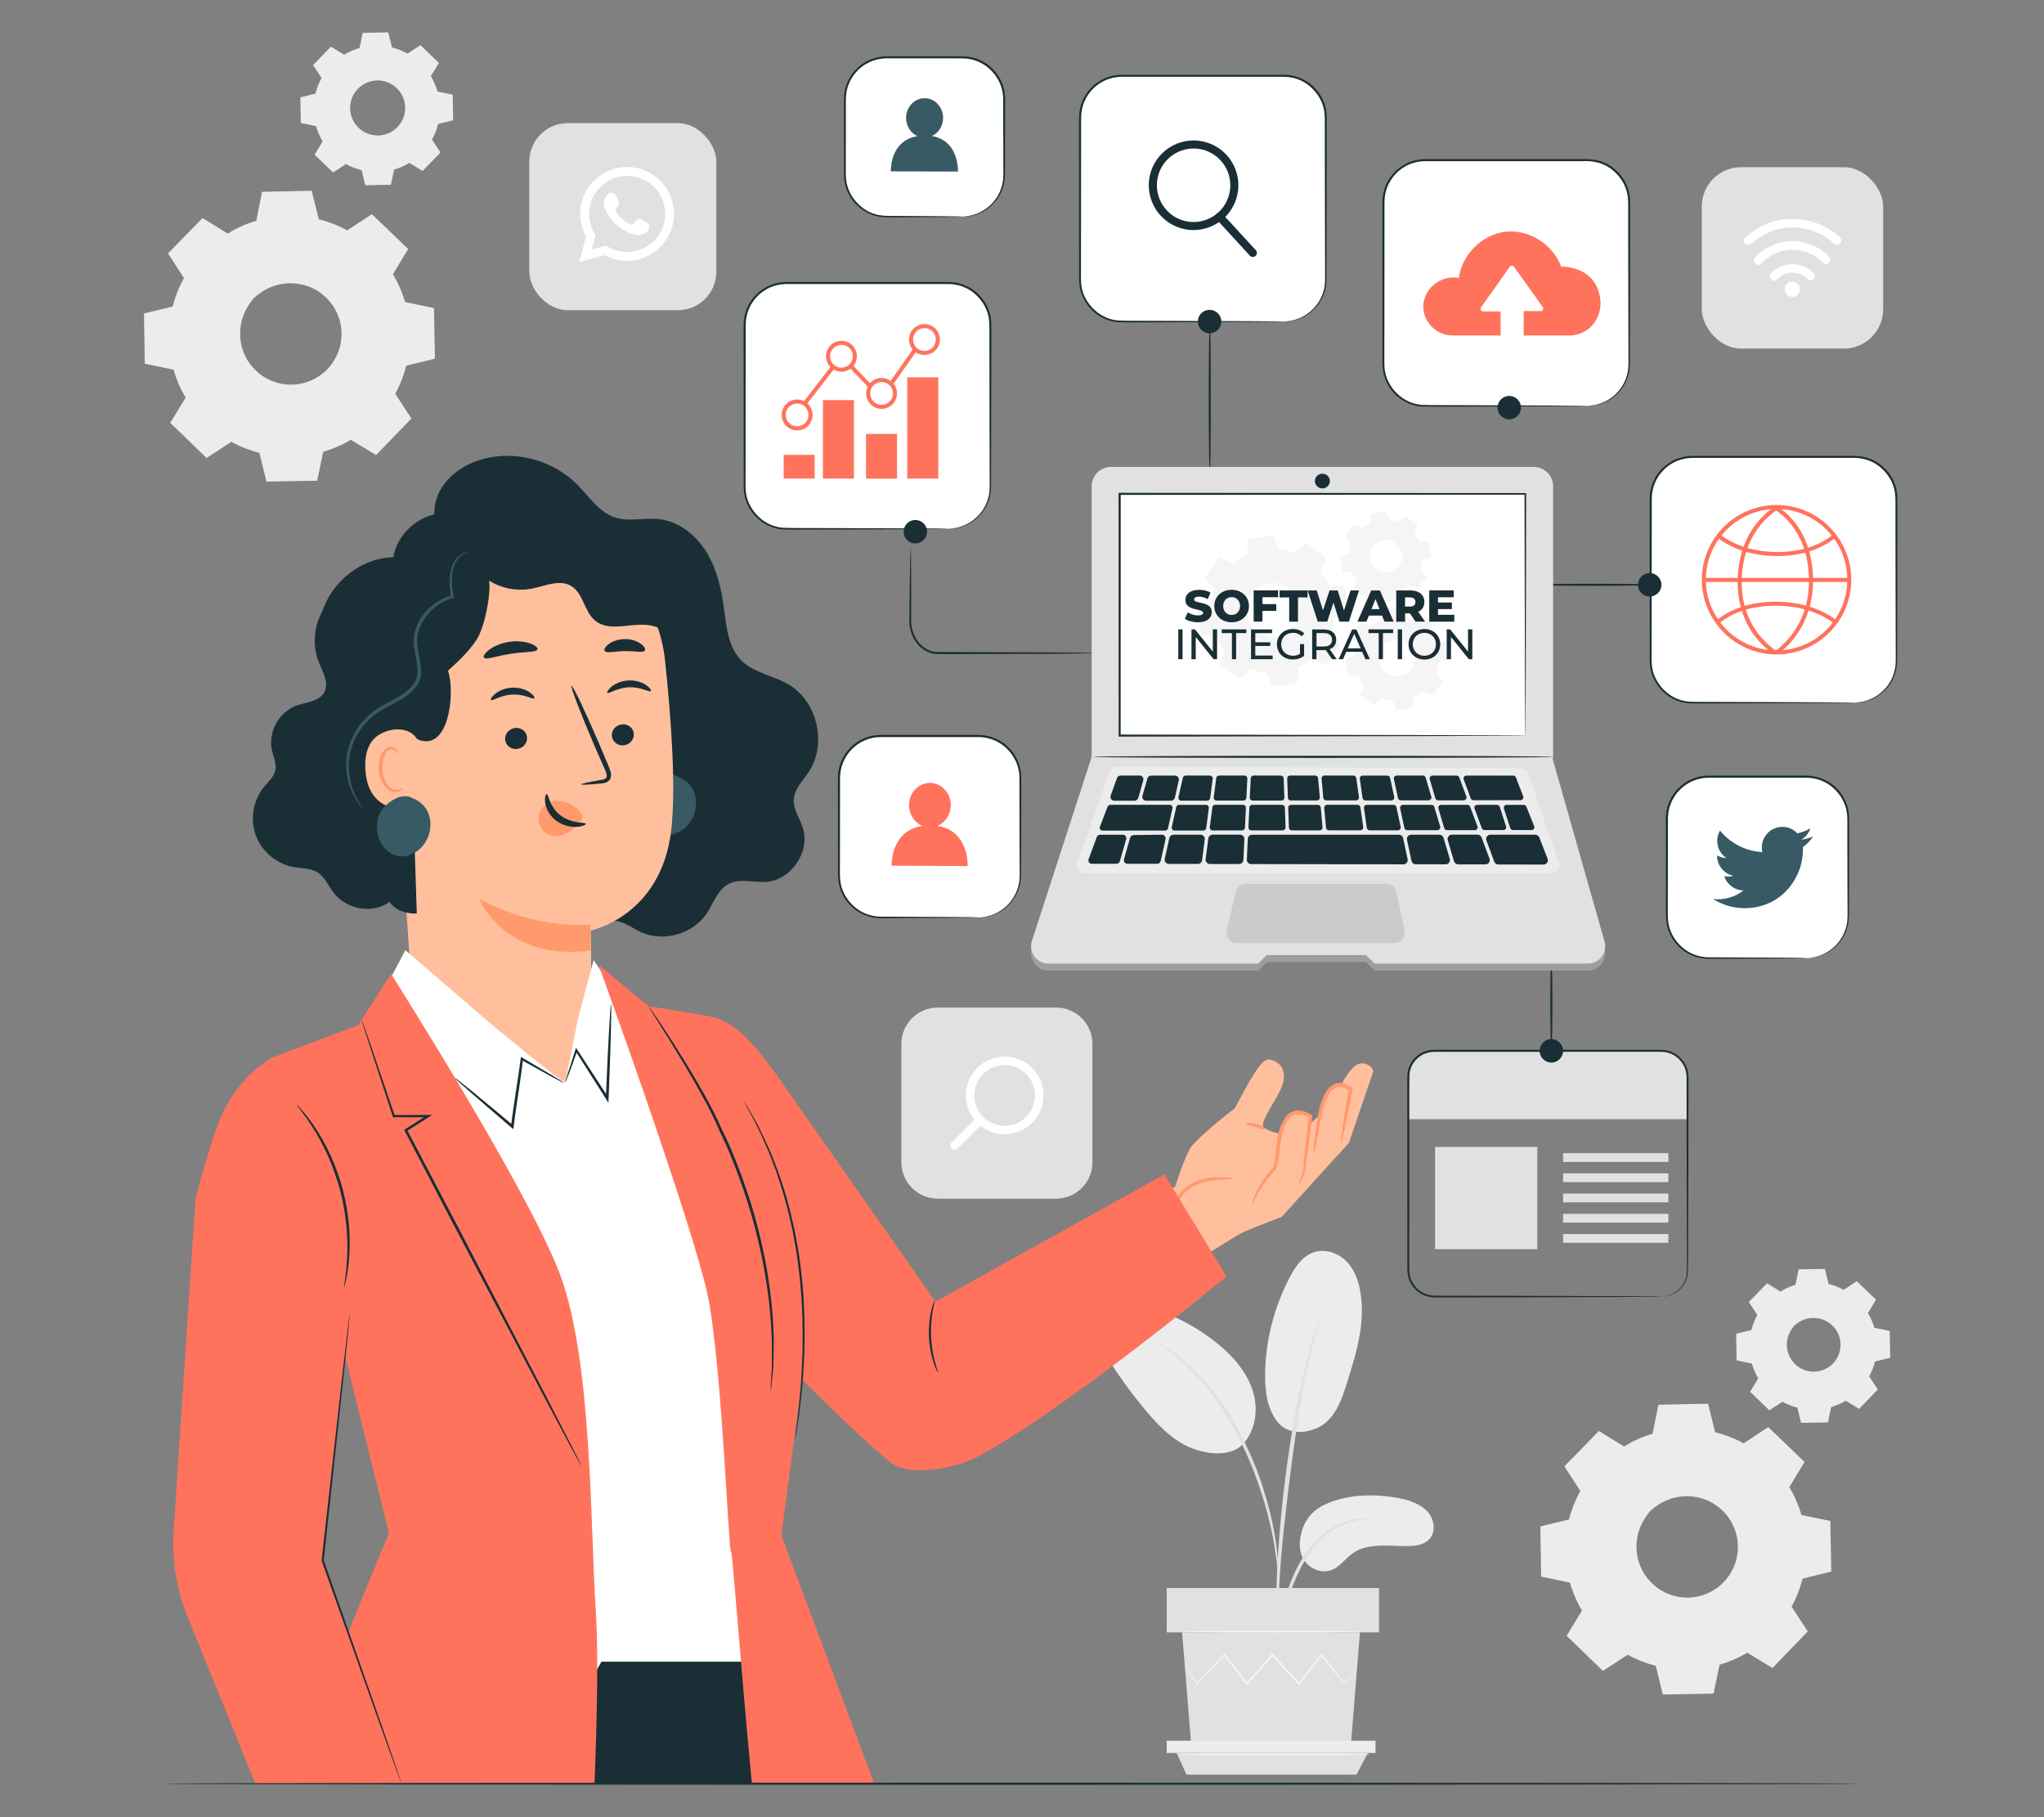 <?xml version="1.0" encoding="UTF-8"?>
<svg id="Layer_2" data-name="Layer 2" xmlns="http://www.w3.org/2000/svg" viewBox="0 0 540 480">
  <rect x="0" y="0" width="540" height="480" fill="#808080" stroke="none"/>
  <defs>
    <style>
      .cls-1 {
        fill: #ff735d;
      }

      .cls-1, .cls-2, .cls-3, .cls-4, .cls-5, .cls-6, .cls-7, .cls-8, .cls-9, .cls-10, .cls-11, .cls-12 {
        stroke-width: 0px;
      }

      .cls-2 {
        fill: #375a64;
      }

      .cls-3 {
        fill: #e1e1e1;
      }

      .cls-4 {
        fill: #ececec;
      }

      .cls-6 {
        fill: #f5f5f5;
      }

      .cls-7 {
        fill: none;
      }

      .cls-8 {
        fill: #1a2e35;
      }

      .cls-9, .cls-10 {
        fill: #fff;
      }

      .cls-13 {
        opacity: .3;
      }

      .cls-10 {
        fill-rule: evenodd;
      }

      .cls-14 {
        opacity: .1;
      }

      .cls-11 {
        fill: #ff9a6c;
      }

      .cls-12 {
        fill: #ffbf9d;
      }
    </style>
  </defs>
  <g id="Layer_2-2" data-name="Layer 2">
    <g>
      <g>
        <g>
          <rect class="cls-3" x="139.83" y="32.52" width="49.42" height="49.42" rx="10.16" ry="10.16"/>
          <path class="cls-9" d="m153.02,69.22l1.8-6.72c-1.02-1.84-1.56-3.9-1.56-5.99,0-6.84,5.56-12.4,12.4-12.4s12.4,5.56,12.4,12.4-5.56,12.4-12.4,12.4c-2.05,0-4.08-.52-5.9-1.5l-6.75,1.81Zm7.09-4.33l.43.25c1.56.93,3.34,1.42,5.14,1.42,5.55,0,10.06-4.51,10.06-10.06s-4.51-10.06-10.06-10.06-10.06,4.51-10.06,10.06c0,1.83.51,3.63,1.47,5.22l.26.43-1.01,3.75,3.77-1.01Z"/>
          <path class="cls-10" d="m170.14,58.31c-.51-.31-1.17-.65-1.78-.4-.46.19-.76.91-1.06,1.28-.15.19-.34.22-.57.12-1.73-.69-3.06-1.85-4.01-3.44-.16-.25-.13-.44.06-.67.29-.34.65-.73.73-1.18.08-.46-.14-.99-.33-1.4-.24-.52-.51-1.26-1.03-1.56-.48-.27-1.11-.12-1.54.23-.74.6-1.09,1.54-1.08,2.48,0,.27.04.53.1.79.15.62.43,1.19.75,1.74.24.41.5.81.79,1.2.93,1.26,2.08,2.35,3.41,3.17.67.41,1.39.77,2.13,1.01.83.28,1.58.56,2.48.39.94-.18,1.87-.76,2.25-1.67.11-.27.17-.57.1-.85-.13-.59-.92-.94-1.4-1.22Z"/>
        </g>
        <g>
          <path class="cls-4" d="m429.09,382.11c2.42-1.46,4.99-2.57,7.65-3.32l1.57-7.57,12.79-.22,1.84,7.51c2.68.66,5.29,1.68,7.76,3.05l6.46-4.24,9.2,8.88-4.01,6.61c1.46,2.42,2.57,4.99,3.32,7.65l7.57,1.57.22,12.79-7.51,1.84c-.66,2.68-1.68,5.29-3.05,7.76l4.23,6.46-8.88,9.2-6.61-4.01c-2.42,1.46-4.99,2.57-7.65,3.32l-1.57,7.57-12.79.22-1.84-7.51c-2.68-.66-5.29-1.68-7.76-3.05l-6.46,4.24-9.2-8.88,4.01-6.61c-1.46-2.42-2.57-4.99-3.32-7.65l-7.57-1.57-.22-12.79,7.51-1.84c.66-2.68,1.68-5.29,3.05-7.76l-4.24-6.46,8.88-9.2,6.61,4.01h0Zm6.82,17.03c-5.26,5.45-5.11,14.14.34,19.4,5.45,5.26,14.14,5.11,19.4-.34,5.26-5.45,5.11-14.14-.34-19.4-5.45-5.26-14.13-5.11-19.4.34Z"/>
          <path class="cls-4" d="m435.91,399.14s.72-1.01,2.55-2.24c1.8-1.2,4.95-2.54,8.95-2.12,1.97.22,4.12.86,6.08,2.16,1.94,1.3,3.77,3.14,4.92,5.54.6,1.18,1.02,2.49,1.25,3.85.25,1.36.28,2.8.08,4.22-.35,2.87-1.7,5.69-3.81,7.91-2.14,2.18-4.92,3.64-7.77,4.09-1.42.26-2.85.27-4.22.07-1.37-.18-2.69-.55-3.89-1.11-2.44-1.06-4.35-2.83-5.71-4.72-1.37-1.92-2.08-4.04-2.37-6-.56-3.98.66-7.17,1.8-9.02,1.16-1.88,2.15-2.63,2.15-2.63.07.06-.83.9-1.89,2.78-1.03,1.85-2.13,4.97-1.52,8.78.31,1.88,1.03,3.9,2.36,5.71,1.32,1.79,3.16,3.45,5.48,4.44,1.14.52,2.39.87,3.7,1.03,1.3.18,2.66.16,4-.09,2.7-.43,5.31-1.81,7.34-3.87,1.99-2.1,3.27-4.76,3.61-7.47.2-1.35.17-2.7-.05-4-.21-1.29-.59-2.54-1.16-3.66-1.07-2.28-2.79-4.06-4.63-5.32-1.85-1.26-3.9-1.9-5.79-2.15-3.83-.48-6.91.73-8.72,1.82-1.85,1.12-2.65,2.05-2.72,1.98Z"/>
          <path class="cls-4" d="m429.09,382.11s-.14-.06-.43-.22c-.31-.18-.73-.42-1.27-.73-1.15-.68-2.82-1.67-4.98-2.94l.16-.02c-2.26,2.37-5.23,5.48-8.83,9.25l.02-.25c1.29,1.95,2.73,4.12,4.26,6.44l.08.12-.07.12c-1.26,2.27-2.31,4.86-3,7.71l-.04.15-.15.04c-2.34.58-4.87,1.21-7.5,1.86l.21-.28c.08,4.03.16,8.3.25,12.78l-.25-.3c2.34.48,4.92,1.01,7.57,1.56l.19.04.05.19c.7,2.47,1.8,5.09,3.3,7.56l.11.18-.11.18c-1.24,2.05-2.6,4.31-4,6.61l-.06-.43c2.89,2.79,6.01,5.79,9.21,8.87l-.46-.04c2.01-1.32,4.22-2.77,6.46-4.24l.19-.12.2.11c2.26,1.26,4.89,2.33,7.67,3.01l.22.05.06.22c.58,2.35,1.21,4.92,1.85,7.51l-.38-.29c4.05-.07,8.39-.15,12.79-.23l-.38.31c.5-2.39,1.03-4.97,1.57-7.57l.05-.23.23-.06c2.52-.71,5.13-1.81,7.54-3.28h0s.21-.13.21-.13l.2.12c2.22,1.34,4.42,2.68,6.61,4.01l-.49.06c3-3.11,5.96-6.17,8.88-9.2l-.05.48c-1.42-2.18-2.84-4.33-4.23-6.46l-.13-.2.11-.2c1.36-2.43,2.37-5.02,3.02-7.66l.06-.22.22-.05c2.54-.62,5.04-1.23,7.51-1.83l-.29.37c-.07-4.36-.14-8.63-.21-12.79l.29.35c-2.57-.54-5.09-1.07-7.56-1.58l-.21-.04-.06-.2c-.77-2.71-1.88-5.26-3.27-7.57l-.11-.18.11-.18c1.38-2.26,2.71-4.46,4.02-6.6l.05.4c-3.23-3.13-6.28-6.09-9.18-8.9l.37.03c-2.28,1.48-4.41,2.88-6.47,4.22l-.14.09-.15-.08c-2.58-1.44-5.16-2.41-7.68-3.05l-.15-.04-.04-.15c-.66-2.73-1.25-5.19-1.82-7.51l.23.18c-4.95.07-9.17.12-12.79.17l.17-.14c-.65,3.02-1.18,5.49-1.62,7.56l-.02.08-.07.02c-2.71.75-4.61,1.64-5.85,2.25-.59.31-1.04.55-1.38.72-.31.17-.46.24-.46.23,0-.01.15-.11.43-.29.29-.18.74-.45,1.35-.78,1.22-.65,3.12-1.58,5.84-2.38l-.09.1c.42-2.07.92-4.55,1.53-7.58l.03-.14h.14c3.61-.08,7.83-.17,12.78-.28h.18s.05.18.05.18c.58,2.32,1.19,4.77,1.87,7.5l-.19-.19c2.57.63,5.2,1.6,7.83,3.06h-.29c2.05-1.34,4.18-2.75,6.45-4.24l.2-.13.17.17c2.91,2.8,5.97,5.75,9.22,8.86l.19.18-.14.22c-1.3,2.15-2.62,4.34-3.99,6.61v-.35c1.43,2.36,2.58,4.96,3.37,7.73l-.27-.25c2.48.51,5,1.03,7.57,1.57l.28.06v.29c.08,4.16.16,8.42.24,12.78v.3s-.29.07-.29.07c-2.47.61-4.97,1.22-7.51,1.85l.28-.28c-.66,2.71-1.7,5.36-3.08,7.85v-.4c1.38,2.13,2.8,4.29,4.22,6.46l.17.26-.22.22c-2.92,3.02-5.88,6.09-8.88,9.2l-.22.23-.27-.16c-2.18-1.32-4.39-2.66-6.61-4h.41,0c-2.48,1.51-5.15,2.63-7.74,3.36l.28-.3c-.54,2.6-1.08,5.18-1.58,7.57l-.06.31h-.31c-4.4.08-8.74.15-12.79.22h-.31s-.07-.29-.07-.29c-.63-2.59-1.26-5.16-1.84-7.51l.28.28c-2.84-.7-5.54-1.8-7.85-3.09h.39c-2.24,1.45-4.45,2.9-6.47,4.22l-.25.16-.21-.2c-3.19-3.09-6.3-6.1-9.19-8.89l-.2-.19.15-.24c1.4-2.3,2.77-4.55,4.02-6.6v.35c-1.53-2.53-2.64-5.21-3.35-7.73l.25.23c-2.64-.56-5.22-1.1-7.56-1.59l-.24-.05v-.25c-.07-4.49-.14-8.76-.2-12.79v-.22s.21-.05.21-.05c2.64-.64,5.17-1.25,7.51-1.82l-.19.19c.72-2.89,1.81-5.51,3.1-7.81v.24c-1.51-2.33-2.93-4.52-4.2-6.48l-.09-.13.11-.11c3.64-3.73,6.65-6.81,8.93-9.15l.07-.07.08.05c2.11,1.31,3.74,2.33,4.87,3.03.53.34.94.6,1.25.79.28.18.42.28.42.29Z"/>
        </g>
        <g>
          <path class="cls-4" d="m60.19,61.72c2.42-1.46,4.99-2.57,7.65-3.32l1.57-7.57,12.79-.22,1.84,7.51c2.68.66,5.29,1.68,7.76,3.05l6.46-4.24,9.2,8.88-4.01,6.61c1.46,2.42,2.57,4.99,3.32,7.65l7.57,1.57.22,12.79-7.51,1.84c-.66,2.68-1.68,5.29-3.05,7.76l4.24,6.46-8.88,9.2-6.61-4.01c-2.42,1.46-4.99,2.57-7.65,3.32l-1.57,7.57-12.79.22-1.84-7.51c-2.68-.66-5.29-1.68-7.76-3.05l-6.46,4.24-9.2-8.88,4.01-6.61c-1.46-2.42-2.57-4.99-3.32-7.65l-7.57-1.57-.22-12.79,7.51-1.84c.66-2.68,1.68-5.29,3.05-7.76l-4.24-6.46,8.88-9.2,6.61,4.01h0Zm6.82,17.03c-5.26,5.45-5.11,14.14.34,19.4,5.45,5.26,14.14,5.11,19.4-.34,5.26-5.45,5.11-14.14-.34-19.4-5.45-5.26-14.13-5.11-19.4.34Z"/>
          <path class="cls-4" d="m67.01,78.75s.72-1.01,2.55-2.24c1.8-1.2,4.95-2.54,8.95-2.12,1.97.22,4.12.86,6.08,2.16,1.94,1.3,3.77,3.14,4.92,5.54.6,1.18,1.02,2.49,1.25,3.85.25,1.36.28,2.8.08,4.22-.35,2.87-1.7,5.69-3.81,7.91-2.14,2.18-4.92,3.64-7.77,4.09-1.42.26-2.85.27-4.22.07-1.37-.18-2.69-.55-3.89-1.11-2.44-1.06-4.35-2.83-5.71-4.72-1.37-1.92-2.08-4.04-2.37-6-.56-3.98.66-7.17,1.8-9.02,1.16-1.88,2.15-2.63,2.15-2.63.07.06-.83.9-1.89,2.78-1.03,1.85-2.13,4.97-1.52,8.78.31,1.88,1.03,3.9,2.36,5.71,1.32,1.79,3.16,3.45,5.48,4.44,1.14.52,2.39.87,3.7,1.03,1.3.18,2.66.16,4-.09,2.7-.43,5.31-1.81,7.34-3.87,1.99-2.1,3.27-4.76,3.61-7.47.2-1.35.17-2.7-.05-4-.21-1.29-.59-2.54-1.16-3.66-1.07-2.28-2.79-4.06-4.63-5.32-1.85-1.26-3.9-1.9-5.79-2.15-3.83-.48-6.91.73-8.72,1.82-1.85,1.12-2.65,2.05-2.72,1.98Z"/>
          <path class="cls-4" d="m60.19,61.72s-.14-.06-.43-.22c-.31-.18-.73-.42-1.27-.73-1.15-.68-2.82-1.67-4.98-2.94l.16-.02c-2.26,2.37-5.23,5.48-8.83,9.25l.02-.25c1.29,1.95,2.73,4.12,4.26,6.44l.08.12-.07.12c-1.26,2.27-2.31,4.86-3,7.71l-.04.15-.15.04c-2.34.58-4.87,1.21-7.5,1.86l.21-.28c.08,4.03.16,8.3.25,12.78l-.25-.3c2.34.48,4.92,1.01,7.57,1.56l.19.04.05.19c.7,2.47,1.8,5.09,3.3,7.56l.11.18-.11.18c-1.24,2.05-2.6,4.31-4,6.61l-.06-.43c2.89,2.79,6.01,5.79,9.21,8.87l-.46-.04c2.01-1.32,4.22-2.77,6.46-4.24l.19-.12.2.11c2.26,1.26,4.89,2.33,7.67,3.01l.22.05.06.22c.58,2.35,1.21,4.92,1.85,7.51l-.38-.29c4.05-.07,8.39-.15,12.79-.23l-.38.31c.5-2.39,1.03-4.97,1.57-7.57l.05-.23.23-.06c2.52-.71,5.13-1.81,7.54-3.28h0s.21-.13.21-.13l.2.12c2.22,1.34,4.42,2.68,6.61,4.01l-.49.06c3-3.11,5.96-6.17,8.88-9.2l-.05.48c-1.42-2.18-2.84-4.33-4.23-6.46l-.13-.2.11-.2c1.36-2.43,2.37-5.02,3.02-7.66l.06-.22.22-.05c2.54-.62,5.04-1.23,7.51-1.83l-.29.37c-.07-4.36-.14-8.63-.21-12.79l.29.35c-2.57-.54-5.09-1.07-7.56-1.58l-.21-.04-.06-.2c-.77-2.71-1.88-5.26-3.27-7.57l-.11-.18.11-.18c1.38-2.26,2.71-4.46,4.02-6.6l.05.4c-3.23-3.13-6.28-6.09-9.18-8.9l.37.03c-2.28,1.48-4.41,2.88-6.47,4.22l-.14.09-.15-.08c-2.58-1.44-5.16-2.41-7.68-3.05l-.15-.04-.04-.15c-.66-2.73-1.25-5.19-1.82-7.51l.23.18c-4.95.07-9.17.12-12.79.17l.17-.14c-.65,3.02-1.18,5.49-1.62,7.56l-.02.08-.07.02c-2.71.75-4.61,1.64-5.85,2.25-.59.31-1.04.55-1.38.72-.31.17-.46.24-.46.23,0-.01.15-.11.43-.29.29-.18.74-.45,1.35-.78,1.22-.65,3.12-1.58,5.84-2.38l-.09.1c.42-2.07.92-4.55,1.53-7.58l.03-.14h.14c3.61-.08,7.83-.17,12.78-.28h.18s.05.18.05.18c.58,2.32,1.19,4.77,1.87,7.5l-.19-.19c2.57.63,5.2,1.6,7.83,3.06h-.29c2.05-1.34,4.18-2.75,6.45-4.24l.2-.13.17.17c2.91,2.8,5.97,5.75,9.22,8.86l.19.18-.14.22c-1.3,2.15-2.62,4.34-3.99,6.61v-.35c1.43,2.36,2.58,4.96,3.37,7.73l-.27-.25c2.48.51,5,1.03,7.57,1.57l.28.06v.29c.08,4.16.16,8.42.24,12.78v.3s-.29.07-.29.07c-2.47.61-4.97,1.22-7.51,1.85l.28-.28c-.66,2.71-1.7,5.36-3.08,7.85v-.4c1.38,2.13,2.8,4.29,4.22,6.46l.17.26-.22.22c-2.92,3.02-5.88,6.09-8.88,9.2l-.22.23-.27-.16c-2.18-1.32-4.39-2.66-6.61-4h.41,0c-2.48,1.51-5.15,2.63-7.74,3.36l.28-.3c-.54,2.6-1.08,5.18-1.58,7.57l-.06.31h-.31c-4.4.08-8.74.15-12.79.22h-.31s-.07-.29-.07-.29c-.63-2.59-1.26-5.16-1.84-7.51l.28.28c-2.84-.7-5.54-1.8-7.85-3.09h.39c-2.24,1.45-4.45,2.9-6.47,4.22l-.25.16-.21-.2c-3.19-3.09-6.3-6.1-9.19-8.89l-.2-.19.15-.24c1.4-2.3,2.77-4.55,4.02-6.6v.35c-1.53-2.53-2.64-5.21-3.35-7.73l.25.23c-2.64-.56-5.22-1.1-7.56-1.59l-.24-.05v-.25c-.07-4.49-.14-8.76-.2-12.79v-.22s.21-.05.21-.05c2.64-.64,5.17-1.25,7.51-1.82l-.19.19c.72-2.89,1.81-5.51,3.1-7.81v.24c-1.51-2.33-2.93-4.52-4.2-6.48l-.09-.13.11-.11c3.64-3.73,6.65-6.81,8.93-9.15l.07-.07.08.05c2.11,1.31,3.74,2.33,4.87,3.03.53.34.94.6,1.25.79.28.18.42.28.42.29Z"/>
        </g>
        <g>
          <path class="cls-4" d="m470.36,341.19c1.28-.77,2.64-1.36,4.05-1.76l.83-4.01,6.77-.12.97,3.98c1.42.35,2.8.89,4.11,1.62l3.42-2.24,4.87,4.71-2.12,3.5c.77,1.28,1.36,2.65,1.76,4.05l4.01.83.12,6.77-3.98.98c-.35,1.42-.89,2.8-1.62,4.11l2.24,3.42-4.71,4.87-3.5-2.12c-1.28.77-2.64,1.36-4.05,1.76l-.83,4.01-6.77.12-.98-3.98c-1.42-.35-2.8-.89-4.11-1.62l-3.42,2.24-4.87-4.71,2.12-3.5c-.77-1.28-1.36-2.64-1.76-4.05l-4.01-.83-.12-6.77,3.98-.98c.35-1.42.89-2.8,1.62-4.11l-2.24-3.42,4.71-4.87,3.5,2.12h0Zm3.61,9.02c-2.79,2.89-2.71,7.49.18,10.28,2.89,2.79,7.49,2.71,10.28-.18,2.79-2.89,2.71-7.49-.18-10.28-2.89-2.79-7.49-2.71-10.28.18Z"/>
          <path class="cls-4" d="m90.93,14.45c1.28-.77,2.64-1.36,4.05-1.76l.83-4.01,6.77-.12.97,3.98c1.42.35,2.8.89,4.11,1.62l3.42-2.24,4.87,4.71-2.12,3.5c.77,1.28,1.36,2.65,1.76,4.05l4.01.83.12,6.77-3.98.98c-.35,1.42-.89,2.8-1.62,4.11l2.24,3.42-4.71,4.87-3.5-2.12c-1.28.77-2.64,1.36-4.05,1.76l-.83,4.01-6.77.12-.98-3.98c-1.42-.35-2.8-.89-4.11-1.62l-3.42,2.24-4.87-4.71,2.12-3.5c-.77-1.28-1.36-2.64-1.76-4.05l-4.01-.83-.12-6.77,3.98-.98c.35-1.42.89-2.8,1.62-4.11l-2.24-3.42,4.71-4.87,3.5,2.12h0Zm3.61,9.02c-2.79,2.89-2.71,7.49.18,10.28,2.89,2.79,7.49,2.71,10.28-.18,2.79-2.89,2.71-7.49-.18-10.28-2.89-2.79-7.49-2.71-10.28.18Z"/>
          <path class="cls-4" d="m473.97,350.21s.38-.54,1.35-1.19c.96-.64,2.62-1.34,4.74-1.12,1.04.12,2.18.46,3.22,1.14,1.03.69,2,1.67,2.61,2.94.32.62.54,1.32.66,2.04.13.72.15,1.48.04,2.24-.18,1.52-.9,3.01-2.02,4.19-1.14,1.16-2.61,1.93-4.12,2.17-.75.14-1.51.14-2.24.04-.73-.09-1.43-.29-2.06-.59-1.29-.56-2.3-1.5-3.03-2.5-.72-1.01-1.1-2.14-1.26-3.18-.3-2.11.35-3.8.95-4.78.62-1,1.14-1.39,1.14-1.39.04.03-.44.48-1,1.47-.55.98-1.13,2.63-.8,4.65.17.99.55,2.07,1.25,3.02.7.95,1.67,1.83,2.9,2.35.6.28,1.27.46,1.96.55.69.1,1.41.09,2.12-.05,1.43-.23,2.81-.96,3.89-2.05,1.05-1.11,1.73-2.52,1.91-3.96.11-.71.09-1.43-.03-2.12-.11-.69-.31-1.34-.61-1.94-.56-1.21-1.48-2.15-2.45-2.82-.98-.67-2.07-1.01-3.07-1.14-2.03-.25-3.66.38-4.62.97-.98.59-1.4,1.09-1.44,1.05Z"/>
          <path class="cls-4" d="m470.36,341.19s-.08-.03-.23-.12c-.16-.1-.39-.22-.67-.39-.61-.36-1.49-.88-2.64-1.56h.08c-1.2,1.24-2.77,2.89-4.68,4.89v-.13c.7,1.03,1.46,2.18,2.27,3.41l.04.06-.04.07c-.67,1.21-1.22,2.58-1.59,4.08l-.02.08-.08.02c-1.24.31-2.58.64-3.97.99l.11-.15c.04,2.13.09,4.4.13,6.77l-.13-.16c1.24.26,2.61.54,4.01.83l.1.02.03.1c.37,1.31.95,2.7,1.75,4.01l.06.09-.06.09c-.66,1.09-1.38,2.28-2.12,3.5l-.03-.23c1.53,1.48,3.19,3.07,4.88,4.7l-.24-.02c1.07-.7,2.24-1.47,3.42-2.25l.1-.07.1.06c1.19.67,2.59,1.23,4.06,1.59l.12.03.03.12c.31,1.25.64,2.6.98,3.98l-.2-.16c2.15-.04,4.44-.08,6.77-.12l-.2.16c.26-1.27.55-2.63.83-4.01l.03-.12.12-.03c1.33-.38,2.72-.96,4-1.74h0s.11-.07.11-.07l.11.06c1.18.71,2.34,1.42,3.5,2.12l-.26.03c1.59-1.65,3.16-3.27,4.71-4.87l-.02.26c-.75-1.15-1.5-2.29-2.24-3.42l-.07-.1.06-.11c.72-1.29,1.25-2.66,1.6-4.06l.03-.12.12-.03c1.35-.33,2.67-.65,3.98-.97l-.15.2c-.04-2.31-.08-4.57-.11-6.77l.15.18c-1.36-.28-2.7-.56-4.01-.84l-.11-.02-.03-.11c-.41-1.44-1-2.79-1.73-4.01l-.06-.09.06-.09c.73-1.2,1.44-2.36,2.13-3.5l.03.21c-1.71-1.66-3.33-3.23-4.86-4.72l.2.02c-1.21.79-2.34,1.52-3.43,2.24l-.08.05-.08-.04c-1.36-.76-2.73-1.28-4.07-1.61l-.08-.02-.02-.08c-.35-1.45-.66-2.75-.96-3.98l.12.09c-2.62.03-4.86.06-6.77.09l.09-.07c-.34,1.6-.63,2.91-.86,4v.04s-.05.01-.05.01c-1.43.4-2.44.87-3.1,1.19-.31.16-.55.29-.73.38-.16.09-.24.13-.24.12,0,0,.08-.06.23-.15.16-.1.39-.24.71-.41.65-.34,1.65-.84,3.09-1.26l-.05.05c.22-1.1.49-2.41.81-4.01v-.07s.09,0,.09,0c1.91-.04,4.15-.09,6.77-.15h.1s.02.09.02.09c.31,1.23.63,2.53.99,3.97l-.1-.1c1.36.33,2.76.85,4.15,1.62h-.15c1.09-.71,2.22-1.45,3.42-2.25l.11-.07.09.09c1.54,1.48,3.17,3.04,4.88,4.7l.1.1-.07.12c-.69,1.14-1.39,2.3-2.12,3.5v-.19c.76,1.25,1.37,2.63,1.79,4.09l-.14-.13c1.31.27,2.65.55,4.01.83l.15.03v.15c.04,2.2.09,4.46.13,6.77v.16s-.15.04-.15.04c-1.31.32-2.63.65-3.98.98l.15-.15c-.35,1.43-.9,2.84-1.63,4.16v-.21c.73,1.13,1.48,2.27,2.24,3.42l.09.14-.11.12c-1.55,1.6-3.11,3.23-4.7,4.88l-.12.12-.14-.09c-1.16-.7-2.33-1.41-3.5-2.12h.22,0c-1.31.8-2.73,1.4-4.1,1.78l.15-.16c-.29,1.38-.57,2.74-.84,4.01l-.03.16h-.17c-2.33.04-4.63.08-6.77.12h-.16s-.04-.16-.04-.16c-.34-1.37-.67-2.73-.97-3.98l.15.15c-1.51-.37-2.94-.96-4.16-1.64h.2c-1.19.77-2.36,1.54-3.43,2.23l-.13.09-.11-.11c-1.69-1.64-3.34-3.23-4.87-4.71l-.11-.1.08-.13c.74-1.22,1.47-2.41,2.13-3.5v.19c-.81-1.34-1.4-2.76-1.77-4.1l.13.12c-1.4-.29-2.77-.58-4.01-.84l-.13-.03v-.13c-.04-2.38-.07-4.64-.11-6.77v-.12s.11-.03.11-.03c1.4-.34,2.74-.66,3.98-.96l-.1.1c.38-1.53.96-2.92,1.64-4.14v.13c-.8-1.24-1.55-2.39-2.23-3.43l-.05-.07.06-.06c1.93-1.97,3.52-3.61,4.73-4.85l.04-.04.04.03c1.12.7,1.98,1.23,2.58,1.6.28.18.5.32.66.42.15.1.22.15.22.15Z"/>
        </g>
        <g>
          <g>
            <path class="cls-4" d="m349.97,397.44c5.49-2.56,11.94-2.9,18.03-1.98,3.27.49,6.68,1.38,8.91,3.6,2.23,2.23,2.65,6.14.09,8.05-1.52,1.14-3.64,1.31-5.62,1.29-4.77-.05-10.06-.81-13.86,1.79-2.17,1.48-3.62,3.95-6.22,4.67-2.54.71-5.41-.65-6.76-2.72-1.35-2.08-1.39-4.67-.76-7.02,0,0,.66-5.1,6.19-7.69Z"/>
            <path class="cls-4" d="m337.4,375.47c3.35,4.34,9.87,2.9,12.9.25,3.02-2.65,4.3-6.49,5.46-10.15,2.66-8.36,5.34-17.14,3.36-25.65-.59-2.55-1.64-5.08-3.62-6.97-1.98-1.89-5.01-3.01-7.79-2.35-3.29.79-5.33,3.7-6.81,6.48-4.34,8.15-6.64,17.19-6.67,26.24-.02,4.23.53,8.66,3.17,12.15"/>
            <path class="cls-4" d="m328.19,381.7c3.64-3.91,4.33-9.62,2.71-14.53-1.62-4.9-5.28-9.08-9.5-12.48-4.95-3.99-10.76-7.1-17.01-9.09-2.46-.78-5.06-1.4-7.65-1.18-2.6.22-5.21,1.43-6.42,3.52-1.79,3.09-.07,6.84,1.78,9.9,3.27,5.39,7.01,10.55,11.17,15.41,3.35,3.91,7.19,7.77,12.29,9.54,5.1,1.77,10.41,1.56,13.11-1.65"/>
            <path class="cls-3" d="m337.18,440.92c.06,0,.16-.7.3-1.97.15-1.43.35-3.24.58-5.38.28-2.26.64-4.96,1.34-7.89.69-2.93,1.78-6.1,3.17-9.31,1.44-3.2,3.2-6.1,5.25-8.43,2.04-2.33,4.41-4.02,6.64-5,2.22-.99,4.21-1.4,5.59-1.58,1.39-.13,2.17-.23,2.17-.28,0-.06-.78-.07-2.21-.03-1.41.09-3.49.41-5.83,1.37-2.35.94-4.86,2.66-7,5.04-2.16,2.37-3.98,5.34-5.44,8.6-1.42,3.27-2.48,6.48-3.14,9.47-.66,2.98-.96,5.71-1.16,7.99-.19,2.28-.26,4.13-.29,5.41-.03,1.28-.02,1.99.05,1.99Z"/>
            <path class="cls-3" d="m337.58,436.78s.05-.32.06-.92c0-.69,0-1.55,0-2.62,0-2.27,0-5.56.13-9.61.22-8.11.99-16.85,2.48-29.16,1.41-11.58,3.3-25.05,5.3-33.81.43-1.99.86-3.78,1.27-5.35.39-1.57.72-2.93,1.04-4.03.27-1.03.5-1.87.68-2.54.14-.58.21-.89.18-.9-.03,0-.15.29-.35.86-.22.66-.5,1.49-.84,2.51-.37,1.09-.75,2.43-1.19,4-.45,1.56-.93,3.35-1.4,5.34-1.98,7.94-4.07,19.03-5.57,31.37-1.49,12.34-2.17,23.57-2.22,31.7-.05,4.07.04,7.36.16,9.63.07,1.06.13,1.93.18,2.61.05.6.09.91.12.91Z"/>
            <path class="cls-3" d="m337.64,415.11c.06,0,.05-.97-.02-2.73-.11-1.76-.38-4.29-.92-7.4-.58-3.1-1.39-6.78-2.66-10.79-.55-1.83-1.85-6.21-4.98-12.76-4.13-8.88-9.74-16.13-14.63-20.63-1.15-1.19-2.42-2.05-3.44-2.9-.53-.4-.99-.81-1.47-1.13-.48-.3-.92-.58-1.33-.83-1.61-1-2.51-1.52-2.54-1.47-.14.18,3.6,2.17,8.33,6.73,4.71,4.54,10.16,11.75,14.26,20.55,2.29,4.77,3.88,9.03,5.01,12.65,1.31,3.96,2.17,7.61,2.83,10.68.62,3.08.98,5.59,1.2,7.33.18,1.74.31,2.71.37,2.71Z"/>
          </g>
          <polygon class="cls-3" points="312.3 431.19 314.7 460.93 356.89 460.93 359.28 431.19 312.3 431.19"/>
          <rect class="cls-3" x="308.23" y="419.47" width="56.09" height="11.72"/>
          <polygon class="cls-4" points="308.23 459.8 308.23 463.04 310.86 463.04 363.39 463.04 363.39 459.8 308.23 459.8"/>
          <polygon class="cls-3" points="313.45 468.76 310.86 463.04 361.38 463.04 358.37 468.76 313.45 468.76"/>
          <path class="cls-6" d="m358.5,440.91s-.06.1-.2.27c-.17.2-.37.45-.63.76-.6.69-1.42,1.65-2.46,2.85l-.11.13-.11-.13c-1.54-1.93-3.61-4.52-6.04-7.56h.35c-1.8,2.3-3.8,4.87-5.94,7.62l-.19.24-.21-.22c-2.19-2.36-4.58-4.93-7.05-7.6h.41c-.12.13-.25.29-.39.44-2.19,2.48-4.3,4.88-6.3,7.16l-.21.24-.19-.25c-2.14-2.74-4.14-5.3-5.95-7.62h.35c-2.93,3.04-5.42,5.6-7.32,7.57l-.13.13-.1-.15c-.97-1.47-1.74-2.64-2.29-3.49-.24-.38-.43-.69-.59-.93-.13-.21-.19-.32-.18-.33.01,0,.09.09.25.29.17.23.39.53.65.89.59.83,1.39,1.98,2.41,3.43l-.23-.02c1.88-1.99,4.32-4.59,7.21-7.65l.18-.19.16.21c1.82,2.31,3.84,4.86,6,7.59h-.4c2-2.29,4.11-4.69,6.29-7.18.13-.15.27-.3.39-.44l.2-.23.21.22c2.47,2.67,4.84,5.24,7.03,7.61h-.39c2.17-2.73,4.19-5.28,6-7.57l.18-.22.17.22c2.38,3.08,4.4,5.69,5.91,7.64h-.21c1.08-1.18,1.93-2.1,2.56-2.78.28-.29.5-.53.68-.72.16-.16.24-.24.25-.23Z"/>
          <path class="cls-6" d="m359.87,431c0,.13-10.57.24-23.61.24s-23.61-.11-23.61-.24,10.57-.24,23.61-.24,23.61.11,23.61.24Z"/>
          <path class="cls-6" d="m362,463.36c0,.13-11.49.24-25.66.24s-25.66-.11-25.66-.24,11.49-.24,25.66-.24,25.66.11,25.66.24Z"/>
        </g>
        <g>
          <path class="cls-3" d="m247.74,266.14h31.26c5.31,0,9.61,4.31,9.61,9.61v31.26c0,5.31-4.31,9.61-9.61,9.61h-31.26c-5.31,0-9.61-4.31-9.61-9.61v-31.26c0-5.31,4.31-9.61,9.61-9.61Z"/>
          <path class="cls-9" d="m252.2,303.68c-.3,0-.58-.12-.79-.33-.44-.44-.44-1.15,0-1.59l6-6c-3.23-4.03-2.92-10,.75-13.67,1.94-1.94,4.52-3.01,7.26-3.01s5.32,1.07,7.26,3.01c4,4,4,10.51,0,14.51-1.94,1.94-4.52,3.01-7.26,3.01-2.37,0-4.59-.78-6.42-2.26l-6,6c-.21.21-.49.33-.79.33Zm13.21-22.35c-2.14,0-4.16.83-5.67,2.35-1.51,1.51-2.35,3.53-2.35,5.67s.83,4.16,2.35,5.67c1.51,1.51,3.53,2.35,5.67,2.35s4.16-.83,5.67-2.35c1.51-1.51,2.34-3.53,2.34-5.67s-.83-4.16-2.34-5.67c-1.51-1.51-3.53-2.35-5.67-2.35Z"/>
        </g>
        <g>
          <rect class="cls-3" x="449.59" y="44.16" width="47.92" height="47.92" rx="10.38" ry="10.38"/>
          <g>
            <path class="cls-9" d="m475.52,76.42c0,1.12-.91,2.02-2.03,2.01-1.12,0-2.02-.91-2.01-2.03,0-1.12.91-2.02,2.03-2.01,1.12,0,2.02.91,2.01,2.03Z"/>
            <path class="cls-9" d="m469.46,73.82c2.22-2.33,5.82-2.4,8.1-.11,1.03,1.04,2.64-.56,1.61-1.6-3.12-3.15-8.24-3.13-11.31.09-1.01,1.06.59,2.67,1.6,1.61h0Z"/>
            <path class="cls-9" d="m462.6,64.42c3.07-2.65,6.74-4.33,10.84-4.34,4.07-.01,8.08,1.43,11.06,4.23,1.06,1,2.68-.6,1.61-1.6-3.41-3.21-7.99-4.92-12.66-4.91-4.72.01-8.92,1.94-12.45,4.99-1.11.96.5,2.57,1.6,1.61h0Z"/>
            <path class="cls-9" d="m465.31,69.63c2.06-2.23,4.94-3.62,7.99-3.69,3.13-.07,6.16,1.22,8.33,3.46,1.02,1.05,2.63-.55,1.61-1.6-2.58-2.65-6.23-4.21-9.94-4.13-3.63.08-7.14,1.69-9.6,4.35-.99,1.07.6,2.69,1.6,1.61h0Z"/>
          </g>
        </g>
        <path class="cls-8" d="m409.85,253.1c.15,0,.28,5.37.28,11.99s-.12,11.99-.28,11.99-.28-5.37-.28-11.99.12-11.99.28-11.99Z"/>
        <path class="cls-8" d="m319.61,125.13c-.15,0-.28-8.95-.28-19.98s.12-19.98.28-19.98.28,8.95.28,19.98-.12,19.98-.28,19.98Z"/>
        <path class="cls-8" d="m288.72,172.5s-.25.04-.74.06c-.54.01-1.24.03-2.11.05-1.9.02-4.54.05-7.78.09-6.62.02-15.67.05-25.66.08-1.25,0-2.49,0-3.71,0-.6,0-1.22.01-1.85-.07-.62-.1-1.23-.25-1.78-.52-2.28-1-3.75-3.11-4.4-5.21-.33-1.06-.47-2.16-.46-3.2.01-1.03.02-2.03.03-2.99.03-1.93.05-3.72.07-5.37.06-3.23.11-5.87.14-7.78.03-.87.05-1.57.07-2.11.02-.48.04-.74.06-.74s.04.25.05.74c0,.54.02,1.24.04,2.11,0,1.9.02,4.54.04,7.78,0,1.65,0,3.44,0,5.37.05,1.93-.22,4.03.46,6.04.63,1.99,2.03,3.96,4.14,4.87.51.25,1.07.38,1.64.47.56.07,1.16.07,1.78.06,1.22,0,2.46,0,3.71,0,9.99.03,19.03.06,25.66.08,3.23.04,5.88.07,7.78.09.87.02,1.58.04,2.11.05.48.02.74.04.74.06Z"/>
        <g>
          <rect class="cls-9" x="285.31" y="20.02" width="64.92" height="64.92" rx="11.06" ry="11.06"/>
          <path class="cls-8" d="m339.16,84.94c0-.05.85.01,2.41-.33,1.52-.36,3.85-1.25,5.85-3.55.99-1.13,1.85-2.62,2.3-4.4.51-1.77.32-3.8.35-5.96-.01-4.33-.03-9.25-.04-14.69-.01-5.45-.02-11.41-.03-17.81,0-1.6,0-3.23,0-4.88-.02-1.66.09-3.34-.36-4.95-.8-3.23-3.3-6.13-6.6-7.37-.81-.33-1.69-.51-2.57-.64-.88-.1-1.79-.09-2.71-.08-1.84,0-3.71,0-5.59,0-3.77,0-7.61,0-11.53,0-7.83,0-15.94,0-24.25,0-2.02.02-4.04.57-5.72,1.65-.84.53-1.63,1.17-2.28,1.92-.67.73-1.23,1.56-1.66,2.45-.46.87-.74,1.83-.93,2.78-.19.97-.19,1.93-.19,2.94,0,1.99,0,3.97,0,5.93,0,7.83-.01,15.39-.02,22.59,0,3.6,0,7.11-.01,10.52.03,1.71-.11,3.4.21,4.98.33,1.59,1.01,3.07,1.95,4.32,1.87,2.53,4.78,4.07,7.68,4.31,2.93.1,5.81.04,8.52.07,10.87.04,19.68.07,25.79.09,3.03.02,5.39.04,7.01.05.79.01,1.39.02,1.82.03.41,0,.62.03.62.03,0,0-.21.02-.62.03-.43,0-1.04.02-1.82.03-1.62.01-3.98.03-7.01.05-6.11.02-14.91.05-25.79.09-2.73-.02-5.56.06-8.56-.03-3.02-.23-6.06-1.83-8.01-4.46-.98-1.3-1.7-2.85-2.05-4.5-.35-1.68-.2-3.38-.23-5.07,0-3.41,0-6.92-.01-10.52,0-7.2-.01-14.76-.02-22.59,0-1.96,0-3.93,0-5.93,0-.98,0-2.03.2-3.04.21-1,.5-2.01.98-2.93.45-.93,1.04-1.8,1.75-2.57.69-.79,1.51-1.46,2.4-2.01,1.77-1.14,3.89-1.72,6.02-1.74,8.31,0,16.42,0,24.25,0,3.92,0,7.76,0,11.53,0,1.88,0,3.75,0,5.59,0,.91,0,1.84-.01,2.78.09.92.13,1.84.32,2.69.67,3.46,1.3,6.06,4.34,6.89,7.72.47,1.7.35,3.43.37,5.07,0,1.65,0,3.28,0,4.88-.01,6.4-.02,12.36-.03,17.81-.02,5.44-.03,10.37-.04,14.69-.04,2.15.14,4.2-.4,6.03-.47,1.82-1.37,3.33-2.39,4.47-2.06,2.33-4.44,3.19-5.99,3.52-.79.15-1.4.22-1.81.22-.41.01-.62,0-.62,0Z"/>
        </g>
        <g>
          <rect class="cls-9" x="365.46" y="42.31" width="64.92" height="64.92" rx="11.06" ry="11.06"/>
          <path class="cls-8" d="m419.31,107.22c0-.05.85.01,2.41-.33,1.52-.36,3.85-1.25,5.85-3.55.99-1.13,1.85-2.62,2.3-4.4.51-1.77.32-3.8.35-5.96-.01-4.33-.03-9.25-.04-14.69-.01-5.45-.02-11.41-.03-17.81,0-1.6,0-3.23,0-4.88-.02-1.66.09-3.34-.36-4.95-.8-3.23-3.3-6.13-6.6-7.37-.81-.33-1.69-.51-2.57-.64-.88-.1-1.79-.09-2.71-.08-1.84,0-3.71,0-5.59,0-3.77,0-7.61,0-11.53,0-7.83,0-15.94,0-24.25,0-2.02.02-4.04.57-5.72,1.65-.84.53-1.63,1.17-2.28,1.92-.67.73-1.23,1.56-1.66,2.45-.46.87-.74,1.83-.93,2.78-.19.97-.19,1.93-.19,2.94,0,1.99,0,3.97,0,5.93,0,7.83-.01,15.39-.02,22.59,0,3.6,0,7.11-.01,10.52.03,1.71-.11,3.4.21,4.98.33,1.59,1.01,3.07,1.95,4.32,1.87,2.53,4.78,4.07,7.68,4.31,2.93.1,5.81.04,8.52.07,10.87.04,19.68.07,25.79.09,3.03.02,5.39.04,7.01.05.79.01,1.39.02,1.82.03.41,0,.62.03.62.03,0,0-.21.02-.62.03-.43,0-1.04.02-1.82.03-1.62.01-3.98.03-7.01.05-6.11.02-14.91.05-25.79.09-2.73-.02-5.56.06-8.56-.03-3.02-.23-6.06-1.83-8.01-4.46-.98-1.3-1.7-2.85-2.05-4.5-.35-1.68-.2-3.38-.23-5.07,0-3.41,0-6.92-.01-10.52,0-7.2-.01-14.76-.02-22.59,0-1.96,0-3.93,0-5.93,0-.98,0-2.03.2-3.04.21-1,.5-2.01.98-2.93.45-.93,1.04-1.8,1.75-2.57.69-.79,1.51-1.46,2.4-2.01,1.77-1.14,3.89-1.72,6.02-1.74,8.31,0,16.42,0,24.25,0,3.92,0,7.76,0,11.53,0,1.88,0,3.75,0,5.59,0,.91,0,1.84-.01,2.78.09.92.13,1.84.32,2.69.67,3.46,1.3,6.06,4.34,6.89,7.72.47,1.7.35,3.43.37,5.07,0,1.65,0,3.28,0,4.88-.01,6.4-.02,12.36-.03,17.81-.02,5.44-.03,10.37-.04,14.69-.04,2.15.14,4.2-.4,6.03-.47,1.82-1.37,3.33-2.39,4.47-2.06,2.33-4.44,3.19-5.99,3.52-.79.15-1.4.22-1.81.22-.41.01-.62,0-.62,0Z"/>
        </g>
        <g>
          <rect class="cls-9" x="436.06" y="120.69" width="64.92" height="64.92" rx="11.06" ry="11.06"/>
          <path class="cls-8" d="m489.92,185.61c0-.05.85.01,2.41-.33,1.52-.36,3.85-1.25,5.85-3.55.99-1.13,1.85-2.62,2.3-4.4.51-1.77.32-3.8.35-5.96-.01-4.33-.03-9.25-.04-14.69-.01-5.45-.02-11.41-.03-17.81,0-1.6,0-3.23,0-4.88-.02-1.66.09-3.34-.36-4.95-.8-3.23-3.3-6.13-6.6-7.37-.81-.33-1.69-.51-2.57-.64-.88-.1-1.79-.09-2.71-.08-1.84,0-3.71,0-5.59,0-3.77,0-7.61,0-11.53,0-7.83,0-15.94,0-24.25,0-2.02.02-4.04.57-5.72,1.65-.84.53-1.63,1.17-2.28,1.92-.67.73-1.23,1.56-1.66,2.45-.46.88-.74,1.83-.93,2.78-.19.97-.19,1.93-.19,2.94,0,1.99,0,3.97,0,5.93,0,7.83-.01,15.39-.02,22.59,0,3.6,0,7.11-.01,10.52.03,1.71-.11,3.4.21,4.98.33,1.59,1.01,3.07,1.95,4.32,1.87,2.53,4.78,4.07,7.68,4.31,2.93.1,5.81.04,8.52.07,10.87.04,19.68.07,25.79.09,3.03.02,5.39.04,7.01.05.79.01,1.39.02,1.82.03.41,0,.62.03.62.03,0,0-.21.02-.62.03-.43,0-1.04.02-1.82.03-1.62.01-3.98.03-7.01.05-6.11.02-14.91.05-25.79.09-2.73-.02-5.56.06-8.56-.03-3.02-.23-6.06-1.83-8.01-4.46-.98-1.3-1.7-2.85-2.05-4.5-.35-1.68-.2-3.38-.23-5.07,0-3.41,0-6.92-.01-10.52,0-7.2-.01-14.76-.02-22.59,0-1.96,0-3.93,0-5.93,0-.98,0-2.03.2-3.04.21-1.01.5-2.01.98-2.93.45-.93,1.04-1.8,1.75-2.57.69-.79,1.51-1.46,2.4-2.01,1.77-1.14,3.89-1.72,6.02-1.74,8.31,0,16.41,0,24.25,0,3.92,0,7.76,0,11.53,0,1.88,0,3.75,0,5.59,0,.91,0,1.84-.01,2.78.09.92.13,1.84.32,2.69.67,3.46,1.3,6.06,4.34,6.89,7.72.47,1.7.35,3.43.37,5.07,0,1.65,0,3.28,0,4.88-.01,6.4-.02,12.36-.03,17.81-.02,5.44-.03,10.37-.04,14.69-.04,2.15.14,4.2-.4,6.03-.47,1.82-1.37,3.33-2.39,4.47-2.06,2.33-4.44,3.19-5.99,3.52-.79.15-1.4.22-1.81.22-.41.01-.62,0-.62,0Z"/>
        </g>
        <g>
          <rect class="cls-9" x="196.7" y="74.76" width="64.92" height="64.92" rx="11.06" ry="11.06"/>
          <path class="cls-8" d="m250.55,139.68c0-.05.85.01,2.41-.33,1.52-.36,3.85-1.25,5.85-3.55.99-1.13,1.85-2.62,2.3-4.4.51-1.77.32-3.8.35-5.96-.01-4.33-.03-9.25-.04-14.69-.01-5.45-.02-11.41-.03-17.81,0-1.6,0-3.23,0-4.88-.02-1.66.09-3.34-.36-4.95-.8-3.23-3.3-6.13-6.6-7.37-.81-.33-1.69-.51-2.57-.64-.88-.1-1.79-.09-2.71-.08-1.84,0-3.71,0-5.59,0-3.77,0-7.61,0-11.53,0-7.83,0-15.94,0-24.25,0-2.02.02-4.04.57-5.72,1.65-.84.53-1.63,1.17-2.28,1.92-.67.73-1.23,1.56-1.66,2.45-.46.87-.74,1.83-.93,2.78-.19.97-.19,1.93-.19,2.94,0,1.99,0,3.97,0,5.93,0,7.83-.01,15.39-.02,22.59,0,3.6,0,7.11-.01,10.52.03,1.71-.11,3.4.21,4.98.33,1.59,1.01,3.07,1.95,4.32,1.87,2.53,4.78,4.07,7.68,4.31,2.93.1,5.81.04,8.52.07,10.87.04,19.68.07,25.79.09,3.03.02,5.39.04,7.01.05.79.01,1.39.02,1.82.03.41,0,.62.03.62.03,0,0-.21.02-.62.03-.43,0-1.04.02-1.82.03-1.62.01-3.98.03-7.01.05-6.11.02-14.91.05-25.79.09-2.73-.02-5.56.06-8.56-.03-3.02-.23-6.06-1.83-8.01-4.46-.98-1.3-1.7-2.85-2.05-4.5-.35-1.68-.2-3.38-.23-5.07,0-3.41,0-6.92-.01-10.52,0-7.2-.01-14.76-.02-22.59,0-1.96,0-3.93,0-5.93,0-.98,0-2.03.2-3.04.21-1.01.5-2.01.98-2.93.45-.93,1.04-1.8,1.75-2.57.69-.79,1.51-1.46,2.4-2.01,1.77-1.14,3.89-1.72,6.02-1.74,8.31,0,16.41,0,24.25,0,3.92,0,7.76,0,11.53,0,1.88,0,3.75,0,5.59,0,.91,0,1.84-.01,2.78.09.92.13,1.84.32,2.69.67,3.46,1.3,6.06,4.34,6.89,7.72.47,1.7.35,3.43.37,5.07,0,1.65,0,3.28,0,4.88-.01,6.4-.02,12.36-.03,17.81-.02,5.44-.03,10.37-.04,14.69-.04,2.15.14,4.2-.4,6.03-.47,1.82-1.37,3.33-2.39,4.47-2.06,2.33-4.44,3.19-5.99,3.52-.79.15-1.4.22-1.81.22-.41.01-.62,0-.62,0Z"/>
        </g>
        <path class="cls-8" d="m437.57,154.47c0,.15-7.37.28-16.46.28s-16.46-.12-16.46-.28,7.37-.28,16.46-.28,16.46.12,16.46.28Z"/>
        <g>
          <rect class="cls-1" x="207.04" y="120.15" width="8.19" height="6.27"/>
          <rect class="cls-1" x="217.41" y="105.69" width="8.19" height="20.73"/>
          <rect class="cls-1" x="228.8" y="114.62" width="8.19" height="11.81"/>
          <rect class="cls-1" x="239.68" y="99.67" width="8.19" height="26.75"/>
          <path class="cls-1" d="m210.59,113.69c-2.25,0-4.08-1.83-4.08-4.08s1.83-4.08,4.08-4.08,4.08,1.83,4.08,4.08-1.83,4.08-4.08,4.08Zm0-7.09c-1.66,0-3.01,1.35-3.01,3.01s1.35,3.01,3.01,3.01,3.01-1.35,3.01-3.01-1.35-3.01-3.01-3.01Z"/>
          <path class="cls-1" d="m222.3,98.18c-2.25,0-4.08-1.83-4.08-4.08s1.83-4.08,4.08-4.08,4.08,1.83,4.08,4.08-1.83,4.08-4.08,4.08Zm0-7.09c-1.66,0-3.01,1.35-3.01,3.01s1.35,3.01,3.01,3.01,3.01-1.35,3.01-3.01-1.35-3.01-3.01-3.01Z"/>
          <path class="cls-1" d="m232.9,108c-2.25,0-4.08-1.83-4.08-4.08s1.83-4.08,4.08-4.08,4.08,1.83,4.08,4.08-1.83,4.08-4.08,4.08Zm0-7.09c-1.66,0-3.01,1.35-3.01,3.01s1.35,3.01,3.01,3.01,3.01-1.35,3.01-3.01-1.35-3.01-3.01-3.01Z"/>
          <path class="cls-1" d="m244.23,93.76c-2.25,0-4.08-1.83-4.08-4.08s1.83-4.08,4.08-4.08,4.08,1.83,4.08,4.08-1.83,4.08-4.08,4.08Zm0-7.09c-1.66,0-3.01,1.35-3.01,3.01s1.35,3.01,3.01,3.01,3.01-1.35,3.01-3.01-1.35-3.01-3.01-3.01Z"/>
          <rect class="cls-1" x="232.81" y="96.42" width="11.44" height="1.07" transform="translate(22.05 236.35) rotate(-54.9)"/>
          <rect class="cls-1" x="227" y="95.95" width="1.07" height="7.25" transform="translate(-5.72 184.88) rotate(-43.72)"/>
          <rect class="cls-1" x="210.22" y="101.37" width="12.04" height="1.07" transform="translate(3.14 210.23) rotate(-52.18)"/>
        </g>
        <path class="cls-8" d="m244.92,140.45c0,1.71-1.39,3.1-3.1,3.1s-3.1-1.39-3.1-3.1,1.39-3.1,3.1-3.1,3.1,1.39,3.1,3.1Z"/>
        <path class="cls-8" d="m322.66,84.94c0,1.71-1.39,3.1-3.1,3.1s-3.1-1.39-3.1-3.1,1.39-3.1,3.1-3.1,3.1,1.39,3.1,3.1Z"/>
        <path class="cls-8" d="m438.93,154.47c0,1.71-1.39,3.1-3.1,3.1s-3.1-1.39-3.1-3.1,1.39-3.1,3.1-3.1,3.1,1.39,3.1,3.1Z"/>
        <path class="cls-8" d="m401.83,107.68c0,1.71-1.39,3.1-3.1,3.1s-3.1-1.39-3.1-3.1,1.39-3.1,3.1-3.1,3.1,1.39,3.1,3.1Z"/>
        <g>
          <g>
            <rect class="cls-9" x="223.18" y="15.14" width="42.09" height="42.09" rx="11.06" ry="11.06"/>
            <path class="cls-8" d="m254.21,57.23s.53-.03,1.5-.17c.97-.14,2.43-.48,4.03-1.45,1.59-.95,3.37-2.57,4.43-5.02.53-1.21.87-2.61.9-4.11.02-1.51,0-3.13,0-4.81-.01-3.38-.02-7.08-.03-11.05,0-.99,0-2,0-3.03-.01-1.03.03-2.06-.15-3.08-.15-1.02-.46-2.04-.94-2.99-.46-.96-1.06-1.87-1.82-2.65-1.47-1.61-3.51-2.76-5.74-3.24-1.12-.22-2.27-.22-3.48-.22-1.19,0-2.4,0-3.61,0-4.86,0-9.89,0-15.05,0-2.52.01-4.98.91-6.87,2.47-1.88,1.57-3.19,3.75-3.68,6.07-.24,1.16-.25,2.34-.24,3.54,0,1.19,0,2.37,0,3.54,0,2.34,0,4.63,0,6.86,0,2.23,0,4.41-.01,6.53,0,1.06-.03,2.1.09,3.09.11,1,.4,1.95.75,2.86,1.53,3.61,4.85,5.97,8.12,6.48,1.63.27,3.26.15,4.78.19,1.52,0,2.96.01,4.3.02,2.68.02,4.98.03,6.88.05,1.86.02,3.32.04,4.35.05.47.01.85.02,1.13.03.25,0,.39.02.39.03s-.13.02-.39.03c-.28,0-.66.02-1.13.03-1.03.01-2.49.03-4.35.05-1.9.01-4.21.03-6.88.05-1.34,0-2.78.01-4.3.02-1.52-.03-3.13.12-4.84-.16-3.39-.51-6.87-2.93-8.48-6.69-.37-.94-.68-1.94-.8-2.98-.13-1.05-.1-2.1-.1-3.15,0-2.12,0-4.29-.01-6.53,0-2.23,0-4.52,0-6.86,0-1.17,0-2.35,0-3.54,0-1.18,0-2.43.25-3.65.52-2.44,1.89-4.73,3.86-6.38,1.99-1.64,4.58-2.59,7.22-2.6,5.15,0,10.19,0,15.05,0,1.22,0,2.42,0,3.61,0,1.18,0,2.41,0,3.58.23,2.34.5,4.47,1.71,6.01,3.41.79.83,1.42,1.78,1.89,2.79.49,1,.82,2.06.97,3.13.19,1.07.14,2.14.15,3.16,0,1.03,0,2.04,0,3.03-.01,3.97-.02,7.67-.03,11.05-.01,1.69,0,3.29-.04,4.82-.05,1.55-.42,2.98-.97,4.22-1.12,2.5-2.97,4.13-4.6,5.08-1.65.96-3.14,1.27-4.13,1.38-.99.11-1.52.06-1.52.06Z"/>
          </g>
          <g>
            <path class="cls-2" d="m246.05,35.97c1.79-.75,3.07-2.6,3.08-4.78.01-2.86-2.15-5.18-4.83-5.19-2.68-.01-4.86,2.29-4.87,5.15,0,2.2,1.28,4.07,3.09,4.83-7.46,1.12-7.12,9.23-7.12,9.23l17.64.08s.4-8.2-6.99-9.31Z"/>
            <path class="cls-8" d="m253.07,45.31h-.03l-17.67-.08v-.03s-.08-2.06.76-4.21c.49-1.26,1.2-2.32,2.11-3.13,1.11-1,2.52-1.64,4.18-1.91-1.85-.81-3.03-2.69-3.02-4.82,0-1.39.52-2.69,1.44-3.67.92-.97,2.14-1.51,3.43-1.51h.02c2.69.01,4.87,2.35,4.85,5.22,0,2.1-1.19,3.96-3.01,4.77,1.65.26,3.04.91,4.14,1.92.89.82,1.58,1.88,2.06,3.16.82,2.17.73,4.23.73,4.25v.02Zm-17.64-.13l17.59.08c0-.24.04-2.17-.72-4.2-.48-1.27-1.17-2.32-2.05-3.14-1.1-1.02-2.52-1.66-4.2-1.92h-.09s.09-.05.09-.05c1.85-.78,3.05-2.64,3.06-4.76.01-2.84-2.14-5.15-4.8-5.17h-.02c-1.28,0-2.48.53-3.39,1.49-.92.97-1.42,2.26-1.43,3.63,0,2.14,1.2,4.02,3.07,4.8l.09.04h-.09c-1.7.27-3.12.91-4.25,1.92-.9.81-1.6,1.86-2.09,3.11-.79,2.01-.77,3.92-.76,4.16Z"/>
          </g>
        </g>
        <g>
          <rect class="cls-9" x="440.36" y="205.19" width="47.92" height="47.92" rx="11.06" ry="11.06"/>
          <path class="cls-8" d="m477.22,253.1s.61,0,1.74-.21c1.11-.2,2.79-.64,4.56-1.91,1.75-1.24,3.57-3.39,4.29-6.39.39-1.49.29-3.14.29-4.91,0-1.76-.01-3.62-.02-5.57-.01-3.91-.02-8.19-.03-12.78,0-1.15,0-2.32,0-3.5-.02-1.19.05-2.39-.19-3.56-.44-2.34-1.68-4.63-3.62-6.26-1.92-1.64-4.48-2.6-7.13-2.58-2.7,0-5.46,0-8.27,0-5.62,0-11.44,0-17.4,0-2.92-.02-5.76,1.22-7.72,3.26-1.99,2.02-3.08,4.81-3.07,7.55,0,5.62-.01,11.04-.02,16.21,0,2.58,0,5.1-.01,7.55,0,1.23-.05,2.43.12,3.57.15,1.15.5,2.26,1.01,3.26.99,2.03,2.6,3.62,4.41,4.65,1.83,1.02,3.85,1.45,5.79,1.39,7.79.04,14.1.07,18.5.09,2.16.02,3.85.04,5.03.05.55.01.99.02,1.31.03.29,0,.45.02.45.03s-.15.02-.45.03c-.32,0-.75.02-1.31.03-1.18.01-2.87.03-5.03.05-4.4.02-10.71.05-18.5.09-1.97.07-4.09-.36-6-1.41-1.89-1.06-3.58-2.72-4.62-4.82-.54-1.04-.9-2.2-1.07-3.4-.18-1.21-.13-2.43-.14-3.64,0-2.45,0-4.96-.01-7.55,0-5.17-.01-10.59-.02-16.21-.01-2.88,1.13-5.81,3.22-7.94,2.06-2.15,5.05-3.45,8.12-3.43,5.96,0,11.78,0,17.4,0,2.81,0,5.57,0,8.27,0,2.77-.01,5.46,1,7.46,2.72,2.03,1.7,3.32,4.11,3.77,6.56.25,1.24.17,2.47.19,3.65,0,1.19,0,2.35,0,3.5-.01,4.59-.02,8.87-.03,12.78,0,1.95-.01,3.81-.02,5.57-.02,1.74.07,3.44-.35,4.98-.77,3.08-2.66,5.26-4.47,6.49-1.82,1.26-3.54,1.67-4.67,1.84-.57.1-1.01.1-1.31.1-.3,0-.45,0-.45,0Z"/>
        </g>
        <g>
          <g>
            <rect class="cls-9" x="221.64" y="194.44" width="47.92" height="47.92" rx="11.06" ry="11.06"/>
            <path class="cls-8" d="m258.5,242.36s.61,0,1.74-.21c1.11-.2,2.79-.64,4.56-1.91,1.75-1.24,3.57-3.39,4.29-6.39.39-1.49.29-3.14.29-4.91,0-1.76-.01-3.62-.02-5.57-.01-3.91-.02-8.19-.03-12.78,0-1.15,0-2.32,0-3.5-.02-1.19.05-2.39-.19-3.56-.44-2.34-1.68-4.63-3.62-6.26-1.92-1.64-4.48-2.6-7.13-2.58-2.7,0-5.46,0-8.27,0-5.62,0-11.44,0-17.4,0-2.92-.02-5.76,1.22-7.72,3.26-1.99,2.02-3.08,4.81-3.07,7.55,0,5.62-.01,11.04-.02,16.21,0,2.58,0,5.1-.01,7.55,0,1.23-.05,2.43.12,3.57.15,1.15.5,2.26,1.01,3.26.99,2.03,2.6,3.62,4.41,4.65,1.83,1.02,3.85,1.45,5.79,1.39,7.79.04,14.1.07,18.5.09,2.16.02,3.85.04,5.03.05.55.01.99.02,1.31.03.29,0,.45.02.45.03s-.15.02-.45.03c-.32,0-.75.02-1.31.03-1.18.01-2.87.03-5.03.05-4.4.02-10.71.05-18.5.09-1.97.07-4.09-.36-6-1.41-1.89-1.06-3.58-2.72-4.62-4.82-.54-1.04-.9-2.2-1.07-3.4-.18-1.21-.13-2.43-.14-3.64,0-2.45,0-4.96-.01-7.55,0-5.17-.01-10.59-.02-16.21-.01-2.88,1.13-5.81,3.22-7.94,2.06-2.15,5.05-3.45,8.12-3.43,5.96,0,11.78,0,17.4,0,2.81,0,5.57,0,8.27,0,2.77-.01,5.46,1,7.46,2.72,2.03,1.7,3.32,4.11,3.77,6.56.25,1.24.17,2.47.19,3.65,0,1.19,0,2.35,0,3.5-.01,4.59-.02,8.87-.03,12.78,0,1.95-.01,3.81-.02,5.57-.02,1.74.07,3.45-.35,4.98-.77,3.08-2.66,5.26-4.47,6.49-1.82,1.26-3.54,1.67-4.67,1.84-.57.1-1.01.1-1.31.1-.3,0-.45,0-.45,0Z"/>
          </g>
          <path class="cls-1" d="m247.68,218.15c2.04-.86,3.49-2.96,3.51-5.44.01-3.25-2.45-5.9-5.5-5.91-3.05-.01-5.53,2.61-5.54,5.86-.01,2.5,1.45,4.64,3.52,5.5-8.49,1.28-8.11,10.51-8.11,10.51l20.08.09s.46-9.33-7.96-10.6Z"/>
        </g>
        <g>
          <path class="cls-8" d="m315.32,60.77c-1.2,0-2.42-.18-3.63-.57-6.21-2-9.63-8.69-7.63-14.9,2-6.21,8.69-9.63,14.9-7.63,3.01.97,5.46,3.06,6.9,5.87,1.44,2.81,1.7,6.02.73,9.03h0c-1.62,5.01-6.27,8.2-11.27,8.2Zm.02-21.54c-4.1,0-7.92,2.62-9.24,6.73-1.64,5.09,1.16,10.57,6.25,12.22,5.09,1.64,10.57-1.16,12.22-6.26h0c1.64-5.09-1.16-10.57-6.25-12.22-.99-.32-1.99-.47-2.97-.47Z"/>
          <path class="cls-8" d="m330.98,67.87c-.29,0-.57-.12-.78-.34l-8.8-9.58c-.4-.43-.37-1.11.06-1.5.43-.4,1.11-.37,1.51.06l8.8,9.58c.4.43.37,1.11-.06,1.5-.2.19-.46.28-.72.28Z"/>
        </g>
        <g>
          <path class="cls-1" d="m469.35,172.87c-10.89,0-19.74-8.86-19.74-19.74s8.86-19.74,19.74-19.74,19.74,8.86,19.74,19.74-8.86,19.74-19.74,19.74Zm0-38.42c-10.3,0-18.68,8.38-18.68,18.68s8.38,18.68,18.68,18.68,18.68-8.38,18.68-18.68-8.38-18.68-18.68-18.68Z"/>
          <path class="cls-1" d="m468.76,172.8c-.11-.06-2.61-1.47-5.06-4.66-2.26-2.93-4.89-7.99-4.62-15.42.27-7.42,3.09-12.26,5.41-15.01,2.52-3,4.96-4.22,5.07-4.27l.47.96c-.09.05-9.38,4.8-9.88,18.37-.5,13.56,9.04,19.05,9.14,19.11l-.52.93Z"/>
          <path class="cls-1" d="m469.63,172.79l-.56-.91c.09-.06,9.33-5.95,8.83-19.53-.5-13.56-9.39-17.92-9.48-17.96l.45-.96c.39.18,9.57,4.65,10.09,18.88.52,14.22-9.24,20.41-9.34,20.47Z"/>
          <path class="cls-1" d="m469.61,146.87c-8,0-13.15-2.71-16.06-4.99l.66-.84c2.78,2.17,7.72,4.77,15.41,4.77s12.16-2.58,14.81-4.74l.67.82c-2.78,2.27-7.73,4.98-15.48,4.98Z"/>
          <path class="cls-1" d="m484.47,164.63c-2.78-2.11-7.72-4.63-15.42-4.63s-12.17,2.5-14.82,4.6l-.66-.83c2.78-2.2,7.72-4.83,15.48-4.83s13.15,2.63,16.06,4.84l-.64.85Z"/>
          <rect class="cls-1" x="450.62" y="152.65" width="37.97" height="1.07"/>
        </g>
        <g>
          <g>
            <rect class="cls-3" x="379.13" y="302.96" width="27.01" height="27.01"/>
            <rect class="cls-3" x="412.95" y="304.6" width="27.82" height="2.31"/>
            <rect class="cls-3" x="412.95" y="309.94" width="27.82" height="2.31"/>
            <rect class="cls-3" x="412.95" y="315.28" width="27.82" height="2.31"/>
            <rect class="cls-3" x="412.95" y="320.63" width="27.82" height="2.31"/>
            <rect class="cls-3" x="412.95" y="325.97" width="27.82" height="2.31"/>
          </g>
          <path class="cls-3" d="m378.98,277.57h59.77c3.89,0,7.05,3.16,7.05,7.05v11.01h-73.77v-11.11c0-3.84,3.11-6.95,6.95-6.95Z"/>
          <path class="cls-8" d="m438.92,342.49c-.01-.06.97.09,2.61-.57.81-.33,1.74-.94,2.58-1.91.82-.97,1.5-2.36,1.57-4.03-.02-6.74-.04-16.45-.07-28.44-.01-6.01-.02-12.58-.03-19.65,0-.88,0-1.77,0-2.67.02-.91-.02-1.76-.29-2.62-.5-1.69-1.73-3.19-3.34-4.02-.8-.42-1.7-.67-2.62-.74-.92-.05-1.9-.01-2.86-.02-1.93,0-3.89,0-5.88,0-15.88,0-33.34.01-51.66.02-1.11,0-2.19.27-3.16.78-.95.53-1.79,1.28-2.38,2.19-.58.91-.97,1.96-1.03,3.04-.05,1.08-.01,2.23-.03,3.34,0,4.46,0,8.86,0,13.18,0,8.64-.01,16.98-.02,24.92,0,1.99,0,3.95,0,5.88,0,.97,0,1.93,0,2.88.01.96-.06,1.9.13,2.78.36,1.79,1.47,3.36,2.95,4.32.74.48,1.57.81,2.42.97.84.18,1.73.11,2.62.13,7.06.01,13.64.02,19.65.03,12,.04,21.71.07,28.45.09,3.34.02,5.95.04,7.73.05.87.01,1.54.02,2.01.03.45,0,.69.03.69.03,0,0-.23.02-.69.03-.47,0-1.14.02-2.01.03-1.79.01-4.39.03-7.73.05-6.74.02-16.45.05-28.45.09-6.01.01-12.59.02-19.65.03-.87-.01-1.78.06-2.71-.13-.91-.17-1.8-.52-2.59-1.03-1.59-1.02-2.78-2.7-3.17-4.62-.21-.97-.13-1.94-.15-2.88,0-.95,0-1.91,0-2.88,0-1.93,0-3.9,0-5.88,0-7.94-.01-16.28-.02-24.92,0-4.32,0-8.72,0-13.18.01-1.13-.03-2.21.03-3.38.07-1.17.49-2.31,1.12-3.3.64-.99,1.54-1.8,2.58-2.38,1.05-.55,2.24-.85,3.43-.84,18.32,0,35.78.02,51.66.02,1.98,0,3.95,0,5.88,0,.97.01,1.91-.02,2.9.03.98.07,1.95.35,2.81.8,1.73.9,3.04,2.5,3.57,4.31.29.89.33,1.87.31,2.75,0,.9,0,1.79,0,2.67-.01,7.06-.02,13.64-.03,19.65-.03,12.01-.04,21.73-.11,28.45-.09,1.71-.81,3.14-1.66,4.12-.87.99-1.83,1.59-2.66,1.91-.83.34-1.52.41-1.96.46-.46.01-.69,0-.69,0Z"/>
        </g>
        <path class="cls-8" d="m412.95,277.57c0,1.71-1.39,3.1-3.1,3.1s-3.1-1.39-3.1-3.1,1.39-3.1,3.1-3.1,3.1,1.39,3.1,3.1Z"/>
        <path class="cls-2" d="m452.57,237.45c2.4,1.54,5.25,2.44,8.31,2.44,10.07,0,15.76-8.51,15.42-16.13,1.06-.76,1.98-1.72,2.71-2.81-.97.43-2.02.72-3.12.85,1.12-.67,1.98-1.73,2.38-3-1.05.62-2.21,1.07-3.44,1.32-.99-1.05-2.4-1.71-3.96-1.71-3.5,0-6.07,3.27-5.28,6.66-4.51-.23-8.5-2.39-11.18-5.67-1.42,2.44-.74,5.63,1.68,7.24-.89-.03-1.73-.27-2.46-.68-.06,2.51,1.74,4.86,4.35,5.39-.76.21-1.6.25-2.45.09.69,2.16,2.69,3.72,5.07,3.77-2.28,1.79-5.15,2.59-8.03,2.25Z"/>
        <g>
          <path class="cls-1" d="m422.46,77.33c1.64,5.71-2.08,11.29-7.93,11.29h-30.76c-4.98,0-8.88-4.81-7.46-9.66.08-.26.16-.51.26-.75,1.39-3.39,5.28-5.5,8.83-4.79.85-6.24,6.22-11.54,12.38-12.21,6.16-.68,12.52,3.33,14.66,9.24,0,0,7.93-.43,10.02,6.89Z"/>
          <path class="cls-9" d="m396.44,94.07v-11.81h-4.63c-.54,0-.86-.61-.55-1.06l7.62-10.75c.27-.38.82-.38,1.09,0l7.61,10.66c.32.44,0,1.06-.54,1.06h-4.5v11.9h-6.09Z"/>
        </g>
        <g>
          <g>
            <path class="cls-3" d="m423.89,250.49l-13.9-48.94h-121.53l-15.84,48.78c-.96,2.96,1.22,6,4.29,6h55.51l2.25-2.25h26.22l2.25,2.25h56.42c3,0,5.17-2.91,4.34-5.84Z"/>
            <g class="cls-13">
              <path class="cls-5" d="m423.89,250.49l-13.9-48.94h-121.53l-15.84,48.78c-.96,2.96,1.22,6,4.29,6h55.51l2.25-2.25h26.22l2.25,2.25h56.42c3,0,5.17-2.91,4.34-5.84Z"/>
            </g>
            <g>
              <path class="cls-3" d="m288.4,200.29v-71.81c0-2.85,2.29-5.15,5.12-5.15h111.68c2.83,0,5.12,2.31,5.12,5.15v71.81h-121.93Z"/>
              <g>
                <rect class="cls-9" x="295.77" y="130.43" width="107.19" height="63.85"/>
                <path class="cls-8" d="m402.96,194.29s-.02-.4-.02-1.16c0-.77-.01-1.89-.02-3.35-.01-2.95-.03-7.26-.05-12.8-.03-11.07-.07-27-.11-46.54l.22.22c-28.9.02-66.37.04-107.18.06h0l.28-.28c0,22.61-.01,44.2-.02,63.85l-.26-.26c31.4.05,58.16.09,77.09.13,9.47.03,16.98.05,22.13.07,2.57.01,4.55.02,5.9.03.66,0,1.17.01,1.53.02.34,0,.53.02.53.02,0,0-.16.01-.5.02-.35,0-.85,0-1.5.02-1.34,0-3.31.02-5.85.03-5.14.02-12.63.04-22.08.07-18.97.03-45.79.07-77.26.13h-.26s0-.26,0-.26c0-19.65-.01-41.24-.02-63.85v-.28s.28,0,.28,0h0c40.81.02,78.27.05,107.18.06h.22s0,.22,0,.22c-.05,19.59-.09,35.57-.11,46.67-.02,5.51-.04,9.81-.05,12.75-.01,1.44-.02,2.55-.02,3.31,0,.74-.02,1.12-.02,1.12Z"/>
              </g>
              <path class="cls-8" d="m351.34,127.07c0,1.07-.88,1.94-1.98,1.94s-1.98-.87-1.98-1.94.88-1.94,1.98-1.94,1.98.87,1.98,1.94Z"/>
            </g>
            <path class="cls-3" d="m423.89,248.68l-13.9-48.94h-121.53l-15.84,48.78c-.96,2.96,1.22,6,4.29,6h55.51l2.25-2.25h26.22l2.25,2.25h56.42c3,0,5.17-2.91,4.34-5.84Z"/>
            <path class="cls-4" d="m401.37,202.88l-105.92-.36c-1.11,0-2.08.6-2.39,1.48l-8.49,24.09c-.46,1.31.73,2.62,2.38,2.62h122.57c1.65,0,2.84-1.3,2.39-2.61l-8.16-23.73c-.3-.88-1.27-1.48-2.38-1.49Z"/>
            <g class="cls-14">
              <path class="cls-5" d="m368.47,249.1h-41.81c-1.72,0-2.97-1.77-2.54-3.59l2.36-9.89c.3-1.26,1.34-2.14,2.54-2.14h37.35c1.22,0,2.28.92,2.55,2.22l2.1,9.89c.38,1.8-.87,3.51-2.55,3.51Z"/>
            </g>
            <g>
              <path class="cls-8" d="m368.33,210.5l-1.09-5.04c-.07-.35-.38-.59-.73-.59h-6.52c-.46,0-.81.41-.74.86l.72,5.05c.05.37.37.65.75.65h6.89c.48-.01.83-.45.73-.92Z"/>
              <path class="cls-8" d="m348.68,210.61l-.46-5.07c-.04-.39-.36-.68-.75-.68h-6.66c-.43,0-.77.35-.75.78l.19,5.08c.01.4.35.72.75.72h6.94c.44-.01.79-.39.75-.83Z"/>
              <path class="cls-8" d="m359.02,210.56l-.72-5.05c-.05-.37-.37-.65-.74-.65h-7.67c-.44,0-.79.38-.75.82l.46,5.06c.04.39.36.68.75.68h7.92c.46-.01.81-.42.74-.87Z"/>
              <path class="cls-8" d="m310.39,210.7l1.03-4.6c.14-.63-.34-1.23-.99-1.23h-6.32c-.45,0-.85.3-.97.73l-1.32,4.61c-.18.65.3,1.29.97,1.29h6.6c.47,0,.88-.34.99-.8Z"/>
              <path class="cls-8" d="m402.4,210.34l-1.92-4.99c-.11-.29-.39-.48-.7-.48h-12.39c-.52,0-.89.52-.7,1.01l1.86,5.01c.11.29.39.49.71.49l12.45-.02c.53,0,.89-.53.7-1.02Z"/>
              <path class="cls-8" d="m338.39,204.86h-7.21c-.4,0-.73.31-.75.72l-.25,5.09c-.02.43.32.79.75.79h7.64c.43-.01.77-.36.75-.79l-.19-5.08c-.01-.4-.35-.72-.75-.72Z"/>
              <path class="cls-8" d="m301.07,204.86h-5.03c-.43,0-.81.27-.95.67l-1.66,4.62c-.24.66.25,1.35.95,1.35h5.37c.45,0,.85-.31.97-.74l1.32-4.62c.18-.65-.3-1.29-.97-1.29Z"/>
              <path class="cls-8" d="m319.71,210.82l.67-5.11c.06-.45-.29-.85-.75-.85h-6.41c-.35,0-.66.24-.73.59l-1.15,5.12c-.11.47.25.92.73.92h6.89c.38-.01.7-.29.74-.66Z"/>
              <path class="cls-8" d="m321.32,205.52l-.67,5.1c-.06.45.29.85.75.85h7.13c.4-.01.73-.33.75-.73l.25-5.09c.02-.43-.32-.79-.75-.79h-6.71c-.38,0-.7.28-.75.65Z"/>
              <path class="cls-8" d="m378.13,210.43l-1.49-5.03c-.09-.32-.39-.54-.72-.54h-6.95c-.48,0-.84.44-.73.91l1.09,5.04c.07.35.38.59.74.59h7.35c.5-.01.86-.49.72-.98Z"/>
              <path class="cls-8" d="m387.39,210.37l-1.87-5.01c-.11-.29-.39-.49-.7-.49h-6.38c-.5,0-.86.48-.72.97l1.49,5.02c.09.32.39.54.72.54h6.76c.52-.01.89-.53.7-1.02Z"/>
              <path class="cls-8" d="m338.68,212.59h-7.86c-.4,0-.73.31-.75.71l-.25,5.25c-.02.43.32.79.75.79h8.31c.43-.01.77-.37.75-.79l-.19-5.24c-.01-.4-.35-.72-.75-.72Z"/>
              <path class="cls-8" d="m390.32,218.26l-1.92-5.17c-.11-.29-.39-.49-.7-.49h-6.97c-.5,0-.86.48-.72.96l1.54,5.18c.09.32.39.54.72.54h7.36c.52-.01.89-.53.7-1.02Z"/>
              <path class="cls-8" d="m380.47,218.32l-1.54-5.18c-.09-.32-.39-.54-.72-.54h-7.57c-.48,0-.84.44-.74.91l1.12,5.19c.07.35.38.59.74.59h7.99c.5-.01.86-.49.72-.98Z"/>
              <path class="cls-8" d="m320.36,219.36h7.79c.4-.01.73-.33.75-.73l.25-5.26c.02-.43-.32-.79-.75-.79h-7.35c-.38,0-.7.28-.75.65l-.69,5.27c-.06.45.29.85.75.85Z"/>
              <path class="cls-8" d="m341.28,219.34h7.37c.44-.01.79-.39.75-.83l-.48-5.23c-.04-.39-.36-.68-.75-.68h-7.09c-.43,0-.77.35-.75.78l.19,5.24c.01.4.35.72.75.72Z"/>
              <path class="cls-8" d="m349.84,213.42l.48,5.22c.04.39.36.68.75.68h8.33c.46-.01.81-.42.74-.87l-.74-5.21c-.05-.37-.37-.65-.74-.65h-8.06c-.44,0-.79.38-.75.82Z"/>
              <path class="cls-8" d="m370.03,218.39l-1.12-5.2c-.07-.35-.38-.59-.73-.59h-7.09c-.46,0-.81.4-.74.86l.74,5.21c.05.37.37.65.75.65h7.47c.48-.01.84-.45.73-.92Z"/>
              <path class="cls-8" d="m309.02,212.59h-15.7c-.31,0-.59.19-.7.48l-2.04,5.31c-.19.49.17,1.02.7,1.02l16.56-.02c.35,0,.66-.24.73-.59l1.18-5.29c.11-.47-.25-.92-.73-.92Z"/>
              <path class="cls-8" d="m310.31,219.38h7.62c.38-.01.7-.29.74-.66l.69-5.27c.06-.45-.29-.85-.75-.85h-7.13c-.35,0-.66.24-.73.59l-1.18,5.28c-.11.47.25.92.73.92Z"/>
              <path class="cls-8" d="m399.7,219.26h4.91c.53,0,.9-.54.7-1.04l-2.07-5.15c-.11-.28-.39-.47-.7-.47h-4.51c-.51,0-.87.5-.72.98l1.67,5.15c.1.31.39.52.72.52Z"/>
              <path class="cls-8" d="m397.88,218.28l-1.67-5.16c-.1-.31-.39-.52-.72-.52h-5.23c-.52,0-.89.52-.7,1.01l1.92,5.16c.11.29.39.49.71.49h4.98c.51,0,.87-.5.71-.99Z"/>
              <path class="cls-8" d="m319.64,228.22h7.72c.6.01,1.1-.46,1.13-1.07l.26-5.49c.03-.65-.48-1.19-1.13-1.19h-7.27c-.57,0-1.05.42-1.12.99l-.72,5.47c-.09.68.44,1.28,1.12,1.28Z"/>
              <path class="cls-8" d="m405.6,220.48h-11.85c-.79,0-1.34.79-1.06,1.53l2.08,5.6c.16.44.59.74,1.06.74l11.96.02c.8,0,1.35-.8,1.06-1.54l-2.19-5.62c-.17-.43-.59-.72-1.05-.72Z"/>
              <path class="cls-8" d="m308.93,221.36l-1.22,5.46c-.16.71.38,1.38,1.1,1.38h7.64c.57.01,1.05-.41,1.12-.97l.71-5.47c.09-.68-.44-1.28-1.12-1.28h-7.13c-.53,0-.99.37-1.1.88Z"/>
              <path class="cls-8" d="m298.56,221.3l-1.61,5.63c-.18.62.29,1.24.94,1.24h7.8c.46.01.85-.3.95-.75l1.29-5.75c.14-.62-.34-1.2-.97-1.19l-7.47.1c-.43,0-.81.29-.93.71Z"/>
              <path class="cls-8" d="m371.71,221.85l1.2,5.56c.11.52.57.89,1.1.89h7.91c.76.01,1.3-.71,1.09-1.44l-1.65-5.57c-.14-.48-.58-.81-1.09-.81h-7.45c-.72,0-1.26.67-1.11,1.37Z"/>
              <path class="cls-8" d="m329.66,221.56l-.26,5.49c-.03.65.48,1.19,1.13,1.19l40.24.07c.72,0,1.26-.67,1.11-1.37l-1.2-5.56c-.11-.52-.57-.89-1.11-.89h-38.78c-.6,0-1.1.47-1.13,1.08Z"/>
              <path class="cls-8" d="m289.77,221.07l-2.17,5.89c-.22.59.22,1.21.84,1.21h6.54c.4.01.75-.25.86-.64l1.69-5.9c.16-.57-.27-1.14-.86-1.14h-6.06c-.38,0-.71.23-.84.59Z"/>
              <path class="cls-8" d="m382.49,221.93l1.65,5.58c.14.48.58.81,1.08.81h7.22c.79.01,1.34-.77,1.06-1.52l-2.08-5.59c-.16-.44-.59-.74-1.06-.74h-6.79c-.76,0-1.3.73-1.09,1.45Z"/>
            </g>
            <path class="cls-8" d="m410.42,199.92c0,.15-27.25.28-60.85.28s-60.85-.12-60.85-.28,27.24-.28,60.85-.28,60.85.12,60.85.28Z"/>
          </g>
          <g>
            <path class="cls-6" d="m325.8,148.78c1.13-.94,2.37-1.7,3.67-2.29l.23-4.01,6.55-1.1,1.52,3.72c1.43.13,2.85.46,4.22.97l2.99-2.67,5.41,3.86-1.55,3.7c.94,1.13,1.7,2.37,2.29,3.67l4.01.23,1.1,6.55-3.72,1.52c-.13,1.43-.46,2.85-.97,4.22l2.67,2.99-3.86,5.41-3.7-1.55c-1.13.94-2.37,1.7-3.67,2.29l-.23,4.01-6.55,1.1-1.52-3.72c-1.43-.13-2.85-.46-4.22-.97l-2.99,2.67-5.41-3.86,1.55-3.7c-.94-1.13-1.7-2.37-2.29-3.67l-4.01-.23-1.1-6.55,3.72-1.52c.13-1.43.46-2.85.97-4.22l-2.67-2.99,3.86-5.41,3.7,1.55h0Zm4.81,8.23c-2.28,3.2-1.54,7.65,1.66,9.94,3.2,2.28,7.65,1.54,9.94-1.66,2.28-3.2,1.54-7.65-1.66-9.94-3.2-2.28-7.65-1.54-9.94,1.66Z"/>
            <path class="cls-6" d="m361.9,165.46c.76-.63,1.6-1.15,2.49-1.55l.15-2.71,4.44-.74,1.03,2.52c.97.09,1.93.31,2.86.66l2.03-1.81,3.66,2.61-1.05,2.51c.63.77,1.15,1.6,1.55,2.49l2.71.15.74,4.44-2.52,1.03c-.09.97-.31,1.93-.66,2.86l1.81,2.03-2.61,3.66-2.51-1.05c-.77.63-1.6,1.15-2.49,1.55l-.15,2.71-4.44.74-1.03-2.52c-.97-.09-1.93-.31-2.86-.66l-2.03,1.81-3.66-2.61,1.05-2.51c-.63-.77-1.15-1.6-1.55-2.49l-2.71-.15-.74-4.44,2.52-1.03c.09-.97.31-1.93.66-2.86l-1.81-2.03,2.61-3.66,2.51,1.05h0Zm3.26,5.57c-1.55,2.17-1.04,5.18,1.13,6.73,2.17,1.55,5.18,1.04,6.73-1.13s1.04-5.18-1.13-6.73c-2.17-1.55-5.18-1.04-6.73,1.13Z"/>
            <path class="cls-6" d="m359.82,139.52c.68-.56,1.42-1.02,2.2-1.37l.14-2.4,3.93-.66.91,2.23c.86.08,1.71.27,2.53.58l1.79-1.6,3.24,2.31-.93,2.22c.56.68,1.02,1.42,1.37,2.2l2.4.14.66,3.93-2.23.91c-.08.86-.27,1.71-.58,2.53l1.6,1.79-2.31,3.24-2.22-.93c-.68.56-1.42,1.02-2.2,1.37l-.14,2.4-3.93.66-.91-2.23c-.86-.08-1.71-.27-2.53-.58l-1.79,1.6-3.24-2.31.93-2.22c-.56-.68-1.02-1.42-1.37-2.2l-2.4-.14-.66-3.93,2.23-.91c.08-.86.27-1.71.58-2.53l-1.6-1.79,2.31-3.24,2.22.93h0Zm2.88,4.93c-1.37,1.92-.92,4.59,1,5.96,1.92,1.37,4.59.92,5.96-1,1.37-1.92.92-4.59-1-5.96-1.92-1.37-4.59-.92-5.96,1Z"/>
          </g>
        </g>
        <g>
          <path class="cls-8" d="m313.02,163.47l.77-1.72c.73.48,1.77.81,2.72.81s1.34-.27,1.34-.67c0-1.31-4.69-.35-4.69-3.42,0-1.47,1.2-2.67,3.65-2.67,1.07,0,2.18.25,2.99.72l-.72,1.73c-.79-.42-1.57-.64-2.29-.64-.98,0-1.33.33-1.33.74,0,1.26,4.68.32,4.68,3.36,0,1.44-1.2,2.66-3.65,2.66-1.36,0-2.7-.37-3.48-.91Z"/>
          <path class="cls-8" d="m320.8,160.08c0-2.47,1.94-4.29,4.58-4.29s4.58,1.82,4.58,4.29-1.94,4.29-4.58,4.29-4.58-1.81-4.58-4.29Zm6.81,0c0-1.43-.98-2.36-2.23-2.36s-2.23.93-2.23,2.36.98,2.36,2.23,2.36,2.23-.93,2.23-2.36Z"/>
          <path class="cls-8" d="m333.53,157.76v1.81h3.64v1.8h-3.64v2.83h-2.33v-8.25h6.47v1.8h-4.14Z"/>
          <path class="cls-8" d="m340.58,157.81h-2.53v-1.85h7.39v1.85h-2.52v6.4h-2.33v-6.4Z"/>
          <path class="cls-8" d="m359.04,155.96l-2.67,8.25h-2.5l-1.58-5.02-1.65,5.02h-2.5l-2.68-8.25h2.4l1.66,5.27,1.74-5.27h2.14l1.66,5.31,1.73-5.31h2.23Z"/>
          <path class="cls-8" d="m365.13,162.61h-3.49l-.65,1.6h-2.38l3.64-8.25h2.3l3.65,8.25h-2.43l-.65-1.6Zm-.68-1.72l-1.06-2.64-1.06,2.64h2.12Z"/>
          <path class="cls-8" d="m372.47,162.02h-1.27v2.19h-2.33v-8.25h3.77c2.25,0,3.66,1.17,3.66,3.05,0,1.21-.59,2.11-1.61,2.6l1.78,2.59h-2.5l-1.5-2.19Zm.02-4.22h-1.3v2.42h1.3c.97,0,1.45-.45,1.45-1.2s-.48-1.21-1.45-1.21Z"/>
          <path class="cls-8" d="m384.21,162.41v1.8h-6.62v-8.25h6.47v1.8h-4.16v1.39h3.66v1.74h-3.66v1.51h4.31Z"/>
        </g>
        <g>
          <path class="cls-8" d="m311.29,166.25h1.13v7.87h-1.13v-7.87Z"/>
          <path class="cls-8" d="m321.54,166.25v7.87h-.92l-4.72-5.87v5.87h-1.13v-7.87h.92l4.72,5.87v-5.87h1.12Z"/>
          <path class="cls-8" d="m325.46,167.23h-2.7v-.98h6.51v.98h-2.7v6.89h-1.11v-6.89Z"/>
          <path class="cls-8" d="m336.21,173.15v.98h-5.71v-7.87h5.56v.98h-4.43v2.42h3.95v.96h-3.95v2.54h4.59Z"/>
          <path class="cls-8" d="m343.45,170.14h1.08v3.07c-.79.66-1.88,1-2.98,1-2.42,0-4.2-1.7-4.2-4.03s1.78-4.03,4.22-4.03c1.25,0,2.31.42,3.02,1.21l-.7.7c-.65-.63-1.39-.91-2.28-.91-1.82,0-3.14,1.27-3.14,3.03s1.32,3.03,3.13,3.03c.66,0,1.28-.15,1.84-.51v-2.56Z"/>
          <path class="cls-8" d="m351.94,174.13l-1.7-2.42c-.16.01-.33.02-.5.02h-1.95v2.4h-1.13v-7.87h3.07c2.05,0,3.28,1.03,3.28,2.74,0,1.22-.63,2.09-1.73,2.49l1.87,2.64h-1.23Zm-.03-5.13c0-1.12-.75-1.77-2.19-1.77h-1.91v3.54h1.91c1.44,0,2.19-.65,2.19-1.78Z"/>
          <path class="cls-8" d="m359.86,172.16h-4.18l-.87,1.97h-1.16l3.57-7.87h1.11l3.58,7.87h-1.18l-.87-1.97Zm-.39-.9l-1.7-3.86-1.7,3.86h3.4Z"/>
          <path class="cls-8" d="m364.24,167.23h-2.7v-.98h6.51v.98h-2.7v6.89h-1.11v-6.89Z"/>
          <path class="cls-8" d="m369.28,166.25h1.13v7.87h-1.13v-7.87Z"/>
          <path class="cls-8" d="m372.12,170.19c0-2.31,1.78-4.03,4.2-4.03s4.17,1.71,4.17,4.03-1.78,4.03-4.17,4.03-4.2-1.72-4.2-4.03Zm7.24,0c0-1.74-1.3-3.03-3.05-3.03s-3.07,1.28-3.07,3.03,1.3,3.03,3.07,3.03,3.05-1.28,3.05-3.03Z"/>
          <path class="cls-8" d="m388.97,166.25v7.87h-.92l-4.72-5.87v5.87h-1.13v-7.87h.92l4.72,5.87v-5.87h1.12Z"/>
        </g>
        <g>
          <path class="cls-8" d="m119.61,145.26c-4.87-2.99-6.14-10.08-3.6-15.2,2.54-5.12,8.04-8.29,13.67-9.28,8.15-1.44,16.92,1.33,22.77,7.18,3.16,3.16,5.74,7.31,9.99,8.71,3.73,1.24,7.82.01,11.72.46,5.23.6,9.76,4.25,12.51,8.74,2.74,4.5,3.93,9.77,4.62,14.99.64,4.79,1.09,10.05,4.47,13.51,3.3,3.37,8.44,4.02,12.51,6.39,7.67,4.46,10.29,15.75,5.39,23.14-1.56,2.36-3.83,4.53-3.97,7.35-.13,2.58,1.57,4.85,2.38,7.3,2.1,6.31-2.98,13.91-9.61,14.39-3.35.24-6.96-1.01-9.94.53-2.96,1.53-4.02,5.14-5.89,7.91-3.67,5.43-11.49,7.57-17.42,4.77-2.48-1.17-4.84-3.13-7.57-2.91-2.73.22-4.85,2.59-7.53,3.15-3.51.73-6.89-1.81-9.03-4.69-2.13-2.88-3.64-6.29-6.36-8.63-3.55-3.07-8.49-3.77-12.95-5.23-9.85-3.23-18.15-10.89-22.16-20.44-4.01-9.55-3.67-20.84.91-30.13"/>
          <path class="cls-2" d="m171.57,207.6c.99-1.09,2.41-2.12,3.88-2.63h-.3c.27-.09.56-.13.84-.17,1.08-.27,2.15-.23,3.07.33h-.03c1.68.59,3.18,1.8,4.01,3.39,1.45,2.77.98,6.33-.88,8.85-1.61,2.18-4.42,3.64-7.07,3.04-2.43-.55-4.26-2.72-4.98-5.11-.79-2.61-.35-5.67,1.47-7.69Z"/>
          <g>
            <path class="cls-12" d="m108.8,261.37l-6.5-94.03c-.26-4.14,2.69-7.79,6.79-8.4l41.9-12.53c13.5-2.02,23.24,14.3,24.69,27.87,1.6,15.08,2.97,33.56,1.66,44.93-2.63,22.85-21.26,26.57-21.26,26.57,0-.08.2,23.22.46,31.48l5.56,25.51-53.3-41.39Z"/>
            <path class="cls-8" d="m167.44,193.82c.12,1.53-1.08,2.9-2.68,3.06-1.6.15-2.99-.96-3.11-2.49-.12-1.53,1.08-2.9,2.68-3.06,1.6-.16,3,.96,3.12,2.5Z"/>
            <path class="cls-8" d="m171.94,182.55c-.34.4-2.62-1.14-5.75-1-3.13.1-5.36,1.81-5.72,1.44-.17-.16.16-.86,1.13-1.64.95-.77,2.6-1.55,4.56-1.62,1.95-.07,3.62.57,4.6,1.27.99.7,1.35,1.37,1.18,1.55Z"/>
            <path class="cls-8" d="m139.24,194.78c.12,1.53-1.08,2.9-2.68,3.06-1.6.15-2.99-.96-3.11-2.49-.12-1.53,1.08-2.9,2.68-3.06,1.6-.16,3,.96,3.12,2.5Z"/>
            <path class="cls-8" d="m141.18,184.46c-.35.39-2.62-1.14-5.75-1-3.13.1-5.36,1.81-5.72,1.44-.17-.16.16-.86,1.13-1.64.95-.77,2.6-1.55,4.55-1.62,1.95-.07,3.62.57,4.6,1.27.99.7,1.35,1.37,1.18,1.55Z"/>
            <path class="cls-8" d="m153.55,207.19c-.02-.18,1.91-.6,5.05-1.14.8-.12,1.55-.31,1.66-.86.16-.59-.21-1.43-.64-2.35-.84-1.9-1.71-3.9-2.63-5.99-3.66-8.53-6.34-15.56-6-15.7.34-.14,3.59,6.65,7.25,15.18.88,2.1,1.73,4.11,2.53,6.03.34.9.91,1.9.55,3.12-.19.61-.76,1.07-1.26,1.23-.51.18-.96.21-1.35.25-3.17.31-5.14.41-5.16.23Z"/>
            <path class="cls-11" d="m155.94,244.25s-13.86,1.55-29.38-6.89c0,0,6.82,16.79,29.44,13.69l-.06-6.8Z"/>
            <path class="cls-11" d="m153.4,214.66c-1.61-2.08-4.14-3.28-6.49-3.09-1.63.13-3.2.96-4.02,2.42-.83,1.46-.79,3.59.29,5.06,1.22,1.66,3.41,2.11,5.16,1.61,1.75-.5,3.16-1.78,4.49-3.05.37-.35.74-.72.94-1.21.2-.49.18-1.15-.19-1.58"/>
            <path class="cls-8" d="m144.42,209.75c.51-.05.66,3.35,3.67,5.63,3.01,2.3,6.62,1.76,6.66,2.23.06.21-.78.7-2.31.8-1.5.12-3.71-.27-5.55-1.67-1.84-1.4-2.69-3.34-2.86-4.73-.19-1.42.15-2.27.39-2.26Z"/>
            <path class="cls-8" d="m142.01,171.5c-.27.86-3.42.6-7.07,1.2-3.67.53-6.58,1.73-7.1.99-.23-.36.25-1.18,1.41-2.06,1.15-.87,3.01-1.74,5.21-2.08,2.2-.34,4.23-.07,5.59.41,1.37.49,2.08,1.13,1.96,1.54Z"/>
            <path class="cls-8" d="m170.37,171.82c-.52.73-2.71.09-5.31.17-2.6-.01-4.77.68-5.31-.04-.24-.35.08-1.08,1.01-1.79.92-.71,2.48-1.33,4.26-1.35,1.78-.02,3.36.56,4.29,1.25.95.69,1.28,1.41,1.05,1.77Z"/>
          </g>
          <path class="cls-8" d="m190.78,167.75c-1.11-3.39-3.1-6.6-6.11-8.5-1.65-1.04-3.56-1.66-5.1-2.87-3.32-2.6-4.15-7.2-6.23-10.87-2.68-4.73-7.77-8-13.19-8.47-4.51-.39-9.12,1.02-13.52-.02-3.25-.77-6.12-2.83-9.41-3.41-6.41-1.12-12.29,3.55-16.86,8.19.05,4.58,3.74,7.59,7.3,10.47,3.55,2.89,8.41,4.09,12.9,3.2,3.48-.69,7.29-2.51,10.34-.69,3.21,1.91,3.41,6.7,6.27,9.11,4.08,3.44,10.44.06,15.58,1.51,3.97,1.11,6.49,4.86,9.17,8,2.67,3.14,6.65,6.1,10.58,4.87-.3-3.55-.62-7.14-1.72-10.52Z"/>
          <path class="cls-8" d="m142.47,149.11c-2.88-.78-8.77-2.55-10.35-5.01-3.42-5.35-9.36-8.95-15.37-8.54-6.01.42-11.72,5.25-12.85,11.62-7.28.16-14.31,4.84-17.71,11.77-.42.87-.79,1.76-1.1,2.68-2.21,4.02-2.57,9.03-.86,13.3,1.03,2.57,2.76,5.43,1.47,7.88-1.32,2.49-4.74,2.62-7.4,3.58-4.62,1.67-7.55,7.05-6.45,11.83.4,1.72,1.24,3.43.91,5.16-.35,1.8-1.87,3.09-3.03,4.51-2.88,3.53-3.71,8.62-2.11,12.88,1.61,4.26,5.59,7.54,10.09,8.29,2.05.34,4.26.22,6.04,1.28,2.04,1.22,2.96,3.64,4.42,5.52,2.79,3.6,7.97,5.14,12.28,3.65.87-.3,1.68-.75,2.44-1.27,1.39,1.88,3.56,3.13,7.22,3.07l-1.54-47.86c.47,1,1.36,1.9,2.93,2.23,7.71,1.63,8.6-14.22,6.82-18.49,2.74-2.51,5.52-5.05,7.59-8.22,2.07-3.17,3.82-11.74,3.31-15.58,2.77.12,14.51-3.95,13.25-4.29Z"/>
          <path class="cls-12" d="m110.74,197.32c-.31-4.86-6.28-5.82-10.47-3.32-2.3,1.37-4.03,4.09-3.74,9.25.77,13.77,14.43,10.16,14.43,9.76,0-.25.14-10-.23-15.7Z"/>
          <path class="cls-11" d="m106.47,208.03c-.06-.04-.23.18-.63.39-.39.2-1.06.37-1.79.14-1.48-.45-2.84-2.69-3.04-5.17-.1-1.25.09-2.46.48-3.47.36-1.03.98-1.77,1.7-1.94.72-.21,1.26.2,1.45.58.21.37.13.65.21.67.04.03.28-.25.14-.81-.07-.27-.25-.59-.59-.83-.35-.25-.84-.36-1.35-.28-1.06.13-1.96,1.16-2.39,2.27-.49,1.12-.74,2.48-.62,3.88.24,2.77,1.81,5.29,3.83,5.75.98.2,1.77-.14,2.17-.49.41-.36.46-.68.41-.7Z"/>
          <path class="cls-2" d="m123.45,145.66c.1.14-1.38.41-2.71,2.34-1.34,1.9-1.8,5.5-.87,9.54l.08.35-.34.09c-3.39.9-7.11,3.66-8.76,7.95-.39,1.06-.65,2.23-.66,3.37.01,1.17.24,2.39.48,3.63.24,1.25.52,2.54.58,3.91.11,1.35-.22,2.91-1.03,4.08-1.68,2.63-4.41,3.96-6.76,5.23-2.42,1.24-4.65,2.51-6.33,4.28-3.44,3.49-4.93,7.95-4.98,11.62-.08,3.72,1.01,6.64,1.94,8.49.94,1.87,1.72,2.75,1.65,2.81-.03.02-.23-.19-.6-.61-.35-.44-.86-1.09-1.38-2.02-1.05-1.83-2.28-4.8-2.29-8.67-.04-3.83,1.44-8.53,5.02-12.24,1.76-1.88,4.14-3.26,6.53-4.5,2.35-1.28,4.92-2.59,6.38-4.91,1.5-2.11.77-4.83.34-7.3-.24-1.25-.48-2.52-.48-3.82.03-1.32.32-2.54.75-3.69,1.83-4.6,5.8-7.44,9.43-8.33l-.26.44c-.88-4.24-.29-7.97,1.24-9.95.74-.98,1.56-1.52,2.13-1.79.59-.25.9-.36.91-.32Z"/>
          <path class="cls-2" d="m101.4,213.27c.99-1.09,2.41-2.12,3.88-2.63h-.3c.27-.09.56-.13.84-.17,1.08-.27,2.15-.23,3.07.33h-.03c1.68.59,3.18,1.8,4.01,3.39,1.45,2.77.98,6.34-.88,8.85-1.61,2.18-4.42,3.64-7.07,3.04-2.43-.55-4.26-2.72-4.98-5.11-.79-2.61-.35-5.67,1.47-7.69Z"/>
        </g>
        <g>
          <g>
            <path class="cls-12" d="m301.05,317.12l9.39-3.6s2.56-8.19,4.26-10.59c1.7-2.4,10.76-9.76,11.3-9.96.53-.2,6.48-13.55,9.2-13.12,2.71.43,4.58,2.34,3.83,5.96-.76,3.62-6.77,10.85-5.1,12.05,1.66,1.2,4.38,1.64,4.38,1.64,0,0,.74-4.16,3.02-5.51,2.28-1.35,4.89.89,4.89.89l.07,1.79,2.26-2.06s2.37-8.36,5.97-8.32c0,0,1.41-3.11,3.55-4.77,1.63-1.27,4.04-.54,4.77,1.39h0l-6.46,18.94-17.75,19.56s-8.32,3.2-10.44,4.18c-2.12.98-11.74,7.64-16,9.07-4.26,1.42-9.21,3.59-9.21,3.59l-1.9-21.13Z"/>
            <path class="cls-11" d="m325.95,311.29c0-.12-1.27-.3-3.37-.34-2.06-.02-5.13.1-8.04,1.77-1.44.82-2.57,2.02-3.33,3.21-.77,1.2-1.25,2.38-1.59,3.37-.66,2-.88,3.27-.77,3.3.13.04.57-1.18,1.37-3.07.81-1.85,2.1-4.51,4.78-6.02,2.66-1.53,5.56-1.77,7.59-1.91,2.06-.12,3.35-.16,3.35-.3Z"/>
            <path class="cls-11" d="m334.15,298.35c.14-.2-.83-1.08-2.34-1.53-1.51-.46-2.8-.25-2.79-.01,0,.26,1.17.47,2.53.88,1.37.4,2.46.87,2.6.65Z"/>
          </g>
          <path class="cls-11" d="m354.26,301.89c-.12-.02.04-1.55.41-4.11.37-2.55.95-6.13,1.66-10.23l.27.53c-.63-.29-1.38-.74-1.94-.92-.61-.19-1.28-.08-1.89.24-1.01.53-1.69,1.58-2.19,2.65-.48,1.09-.91,2.22-1.16,3.28-.51,2.19-.86,4.22-1.17,5.91-.61,3.39-1.01,5.49-1.15,5.47-.14-.02,0-2.15.43-5.59.23-1.72.49-3.75.97-6.02.26-1.17.66-2.3,1.17-3.48.53-1.15,1.28-2.42,2.64-3.14.78-.43,1.78-.58,2.65-.31.9.31,1.42.68,2.11,1l.34.16-.07.38c-.76,4.09-1.47,7.64-2.01,10.17-.54,2.52-.92,4.02-1.04,4Z"/>
          <path class="cls-11" d="m330.94,318.06s-.02-.29.08-.81c.12-.52.34-1.27.76-2.17.82-1.82,2.35-4.23,4.66-6.79l-.1.17c1.23-3.64.11-8.9,3.41-13.6.83-.97,2.16-1.6,3.42-1.52,1.26.06,2.35.51,3.31,1.16l.24.16-.04.29c-.66,5.32-1.27,9.92-1.74,13.18-.11,1.64-.75,2.95-1.19,3.71-.46.79-.79,1.16-.84,1.13-.05-.03.18-.46.54-1.28.35-.84.84-1.98.88-3.66.3-3.28.78-7.88,1.38-13.18l.2.45c-.77-.52-1.78-.92-2.76-.94-.99-.05-1.93.4-2.62,1.19-.8.86-1.19,2.02-1.53,3.18-.33,1.16-.56,2.34-.74,3.48-.2,1.16-.25,2.22-.39,3.37-.16,1.12-.39,2.15-.69,3.14l-.03.1-.07.08c-2.3,2.41-3.91,4.72-4.83,6.42-.96,1.69-1.17,2.79-1.29,2.77Z"/>
        </g>
        <g>
          <path class="cls-9" d="m102.75,259.07c.57-.82,4.33-8.09,4.33-8.09l21.36,18.42s20.94,17.54,20.94,16.41l3.34-16.87,4.12-15.35,7.68,11.61s24.14,47.33,24.14,47.9,14.94,49.55,14.94,49.55l-3.22,19.86-.38,70.36-45.01-1.89-8.89-14.18-15.32-90.22-28.05-87.49Z"/>
          <polygon class="cls-8" points="158.9 438.93 206.85 438.93 214.45 471.16 140.7 471.16 158.9 438.93"/>
          <path class="cls-1" d="m157.39,425.33c-1.51-23.11-.88-66.7-9.72-89.44-8.84-22.74-44.35-78.62-44.35-78.62l-8.72,13.55-22.85,8.58,31,125.67s-11.94,28.12-17.63,44.54c-1.7,4.91-3.99,13.24-6.5,21.56h78.45c.69-18.28,1.03-34.92.32-45.83Z"/>
          <path class="cls-1" d="m307.62,310.21l-60.48,33.62-41.91-59.81c-.11-.15-.23-.32-.36-.49-4.77-6.31-9.46-13.26-17.17-15l-1.17-.26,2.24,71.59s29.8,32.85,46.51,46.43c4.97,4.04,17.58,1.52,23.59-1.8,24.07-13.28,65.18-47.34,65.18-47.34l-16.43-26.95Z"/>
          <path class="cls-1" d="m206.43,405.6s4.41-34.17,5.85-42.75c7.56-44.91-25.75-94.57-25.75-94.57l-15.23-2.52-13.14-10.85,5.8,16.21s19.08,53.39,22.88,70.45c3.79,17.06,5.69,69.49,6.28,68.23.35-.74,2.64,31.66,5.53,61.36h32.33l-24.54-65.56Z"/>
          <path class="cls-8" d="m203.61,367.55s-.02-.39.01-1.11c.04-.79.1-1.85.17-3.17.04-.7.09-1.46.14-2.29,0-.84,0-1.75,0-2.73,0-1.96.05-4.19-.14-6.64-.45-9.83-2.56-23.4-7.48-37.62-1.84-5.35-3.86-10.44-6.07-14.93v-.02s-.01-.01-.01-.01c-2.16-5.1-4.71-9.63-7-13.65-2.31-4.02-4.45-7.52-6.23-10.42-1.77-2.84-3.2-5.12-4.22-6.76-.46-.74-.83-1.34-1.12-1.81-.25-.41-.37-.63-.36-.64.02-.01.17.19.46.58.31.45.72,1.03,1.22,1.74,1.05,1.53,2.56,3.78,4.4,6.65,1.84,2.87,4.02,6.34,6.38,10.35,2.34,4.01,4.92,8.53,7.14,13.68v-.03c2.24,4.54,4.28,9.64,6.13,15.02,4.94,14.29,6.99,27.95,7.3,37.83.16,2.47.08,4.71.04,6.67-.02.98-.05,1.89-.07,2.74-.08.83-.14,1.6-.21,2.29-.13,1.32-.23,2.37-.31,3.17-.08.72-.13,1.1-.16,1.1Z"/>
          <path class="cls-8" d="m148.99,286.05s-.31-.1-.85-.37c-.63-.33-1.4-.74-2.31-1.22-2.1-1.16-4.87-2.69-8.13-4.5l.48-.24c-.4,3.65-1.07,7.93-1.74,12.48-.27,1.85-.53,3.66-.74,5.39l-.08.67-.51-.43c-4.35-3.7-8.13-6.96-10.81-9.31-1.25-1.12-2.3-2.04-3.13-2.78-.72-.66-1.1-1.04-1.07-1.07.03-.03.46.28,1.24.88.87.7,1.96,1.57,3.27,2.62,2.76,2.25,6.6,5.44,10.98,9.11l-.59.23c.2-1.74.45-3.55.72-5.41.67-4.56,1.38-8.82,1.84-12.44l.06-.49.42.25c3.21,1.9,5.94,3.51,8,4.73.88.54,1.61.99,2.22,1.37.51.33.77.51.75.54Z"/>
          <path class="cls-8" d="m161.42,265.18c.05,0,.07.69.07,1.93-.02,1.38-.06,3.14-.09,5.24-.11,4.42-.32,10.53-.59,17.28,0,.17-.01.33-.02.49l-.05,1.18-.63-.99c-3.06-4.83-5.86-9.24-8.09-12.74l.51-.06c-.89,2.45-1.64,4.5-2.21,6.09-.54,1.44-.87,2.23-.92,2.21-.05-.02.17-.84.62-2.31.51-1.61,1.18-3.68,1.98-6.17l.18-.56.33.5c2.26,3.48,5.11,7.86,8.23,12.65l-.68.18c0-.16.01-.33.02-.49.27-6.75.56-12.85.81-17.27.13-2.1.24-3.85.33-5.23.09-1.23.17-1.92.22-1.91Z"/>
          <path class="cls-1" d="m71.75,279.39c-1.87,1.16-3.64,2.52-5.31,4.08-4.26,3.98-7.32,9.06-9.24,14.56-2.16,6.16-4.3,13.75-5.54,18.52l-5.78,87.72c-.51,7.79.75,15.6,3.69,22.83l17.91,44.06h38.62l-20.85-58.95,7.14-65.04-20.64-67.78Z"/>
          <g>
            <polyline class="cls-1" points="95.54 269.35 104.03 294.83 113.08 294.83 107.21 298.57 153.65 387.33"/>
            <path class="cls-8" d="m153.65,387.33s-.08-.1-.2-.31c-.14-.25-.32-.56-.54-.94-.48-.89-1.15-2.11-1.99-3.66-1.73-3.25-4.19-7.86-7.21-13.53-6.05-11.5-14.36-27.3-23.54-44.76-4.73-9.06-9.22-17.67-13.26-25.41l-.14-.28.26-.17c2.03-1.29,3.99-2.53,5.88-3.72l.17.59c-3.2-.01-6.22-.02-9.05-.03h-.21s-.06-.2-.06-.2c-2.54-7.78-4.62-14.15-6.08-18.64-.69-2.18-1.23-3.89-1.63-5.12-.17-.55-.3-1-.4-1.34-.09-.3-.12-.46-.11-.47.01,0,.08.15.19.44.13.34.28.78.48,1.32.43,1.22,1.02,2.92,1.77,5.07,1.52,4.47,3.68,10.81,6.32,18.56l-.27-.2c2.83-.01,5.85-.02,9.05-.03h1.11s-.93.59-.93.59c-1.88,1.21-3.84,2.46-5.86,3.75l.12-.44c4.06,7.73,8.57,16.33,13.31,25.38,9.11,17.49,17.35,33.33,23.35,44.86,2.94,5.72,5.32,10.36,7,13.64.79,1.58,1.42,2.82,1.87,3.73.19.4.35.72.47.98.1.22.15.34.14.34Z"/>
          </g>
          <g>
            <path class="cls-1" d="m78.4,291.81c11.32,12.97,16.1,31.37,12.53,48.2"/>
            <path class="cls-8" d="m90.94,340.01c-.15-.03.49-2.86.75-7.5.15-2.32.12-5.09-.12-8.14-.29-3.05-.8-6.39-1.68-9.82-.91-3.42-2.08-6.59-3.32-9.4-1.28-2.78-2.6-5.22-3.86-7.17-2.49-3.92-4.43-6.08-4.31-6.18.04-.03.53.49,1.4,1.48.44.49.96,1.1,1.51,1.85.55.75,1.22,1.57,1.84,2.57,1.33,1.93,2.71,4.37,4.04,7.17,1.29,2.82,2.5,6.03,3.42,9.49.88,3.47,1.39,6.86,1.64,9.95.2,3.1.18,5.9-.04,8.23-.06,1.17-.24,2.22-.36,3.14-.11.92-.27,1.71-.41,2.35-.28,1.28-.45,1.98-.5,1.97Z"/>
          </g>
        </g>
        <path class="cls-8" d="m106.1,471.16s-.05-.1-.13-.29c-.09-.23-.2-.52-.34-.88-.3-.81-.72-1.95-1.26-3.4-1.08-3-2.63-7.29-4.54-12.57-3.8-10.68-9.03-25.39-14.84-41.71l-.02-.06v-.06c.06-.45.11-.94.16-1.44,1.96-17.55,3.73-33.43,5.02-44.97.67-5.72,1.21-10.37,1.58-13.62.2-1.58.35-2.82.46-3.7.06-.4.1-.71.13-.96.03-.22.05-.33.06-.33s0,.11,0,.33c-.02.25-.05.57-.08.97-.08.89-.2,2.13-.36,3.71-.34,3.26-.82,7.91-1.41,13.64-1.25,11.54-2.96,27.43-4.86,44.98-.05.49-.11.98-.16,1.44v-.12c5.73,16.34,10.91,31.08,14.67,41.77,1.84,5.31,3.33,9.62,4.37,12.63.49,1.47.88,2.62,1.16,3.44.12.37.21.67.29.9.06.2.09.31.08.31Z"/>
        <path class="cls-8" d="m196.68,291.06s2.89,4.3,6.27,11.92c.9,1.88,1.65,4.04,2.56,6.32.77,2.33,1.69,4.78,2.38,7.45.8,2.64,1.41,5.47,2.08,8.39.27,1.48.55,2.98.82,4.5.28,1.52.44,3.09.68,4.66,1.62,12.64,1.19,24.22.43,32.5-.23,2.06-.44,3.93-.63,5.59-.17,1.64-.44,3.05-.6,4.2-.18,1.11-.32,1.99-.42,2.65-.1.6-.17.92-.19.92-.02,0,0-.32.07-.93.08-.66.19-1.54.32-2.66.13-1.16.36-2.56.51-4.21.16-1.65.34-3.52.54-5.58.66-8.27,1.02-19.82-.59-32.4-.23-1.57-.39-3.13-.67-4.64-.27-1.52-.55-3.01-.81-4.48-.65-2.91-1.26-5.73-2.04-8.36-.68-2.66-1.58-5.11-2.32-7.44-.89-2.27-1.61-4.43-2.49-6.32-.41-.95-.8-1.86-1.18-2.72-.38-.86-.79-1.64-1.15-2.38-.72-1.48-1.33-2.77-1.91-3.78-.53-.99-.95-1.78-1.27-2.36-.28-.54-.43-.83-.41-.84Z"/>
        <path class="cls-8" d="m247.73,362.49c-.06.03-.56-.95-1.11-2.62-.55-1.68-1.08-4.08-1.2-6.78-.12-2.7.2-5.14.6-6.86.4-1.72.82-2.73.88-2.71.09.03-.2,1.07-.49,2.79-.3,1.71-.54,4.11-.43,6.76.12,2.65.58,5.01,1.03,6.69.44,1.68.82,2.7.74,2.73Z"/>
        <path class="cls-8" d="m491.36,471.16c0,.15-100.44.28-224.31.28s-224.33-.12-224.33-.28,100.42-.28,224.33-.28,224.31.12,224.31.28Z"/>
      </g>
      <rect class="cls-7" width="540" height="480"/>
    </g>
  </g>
</svg>
